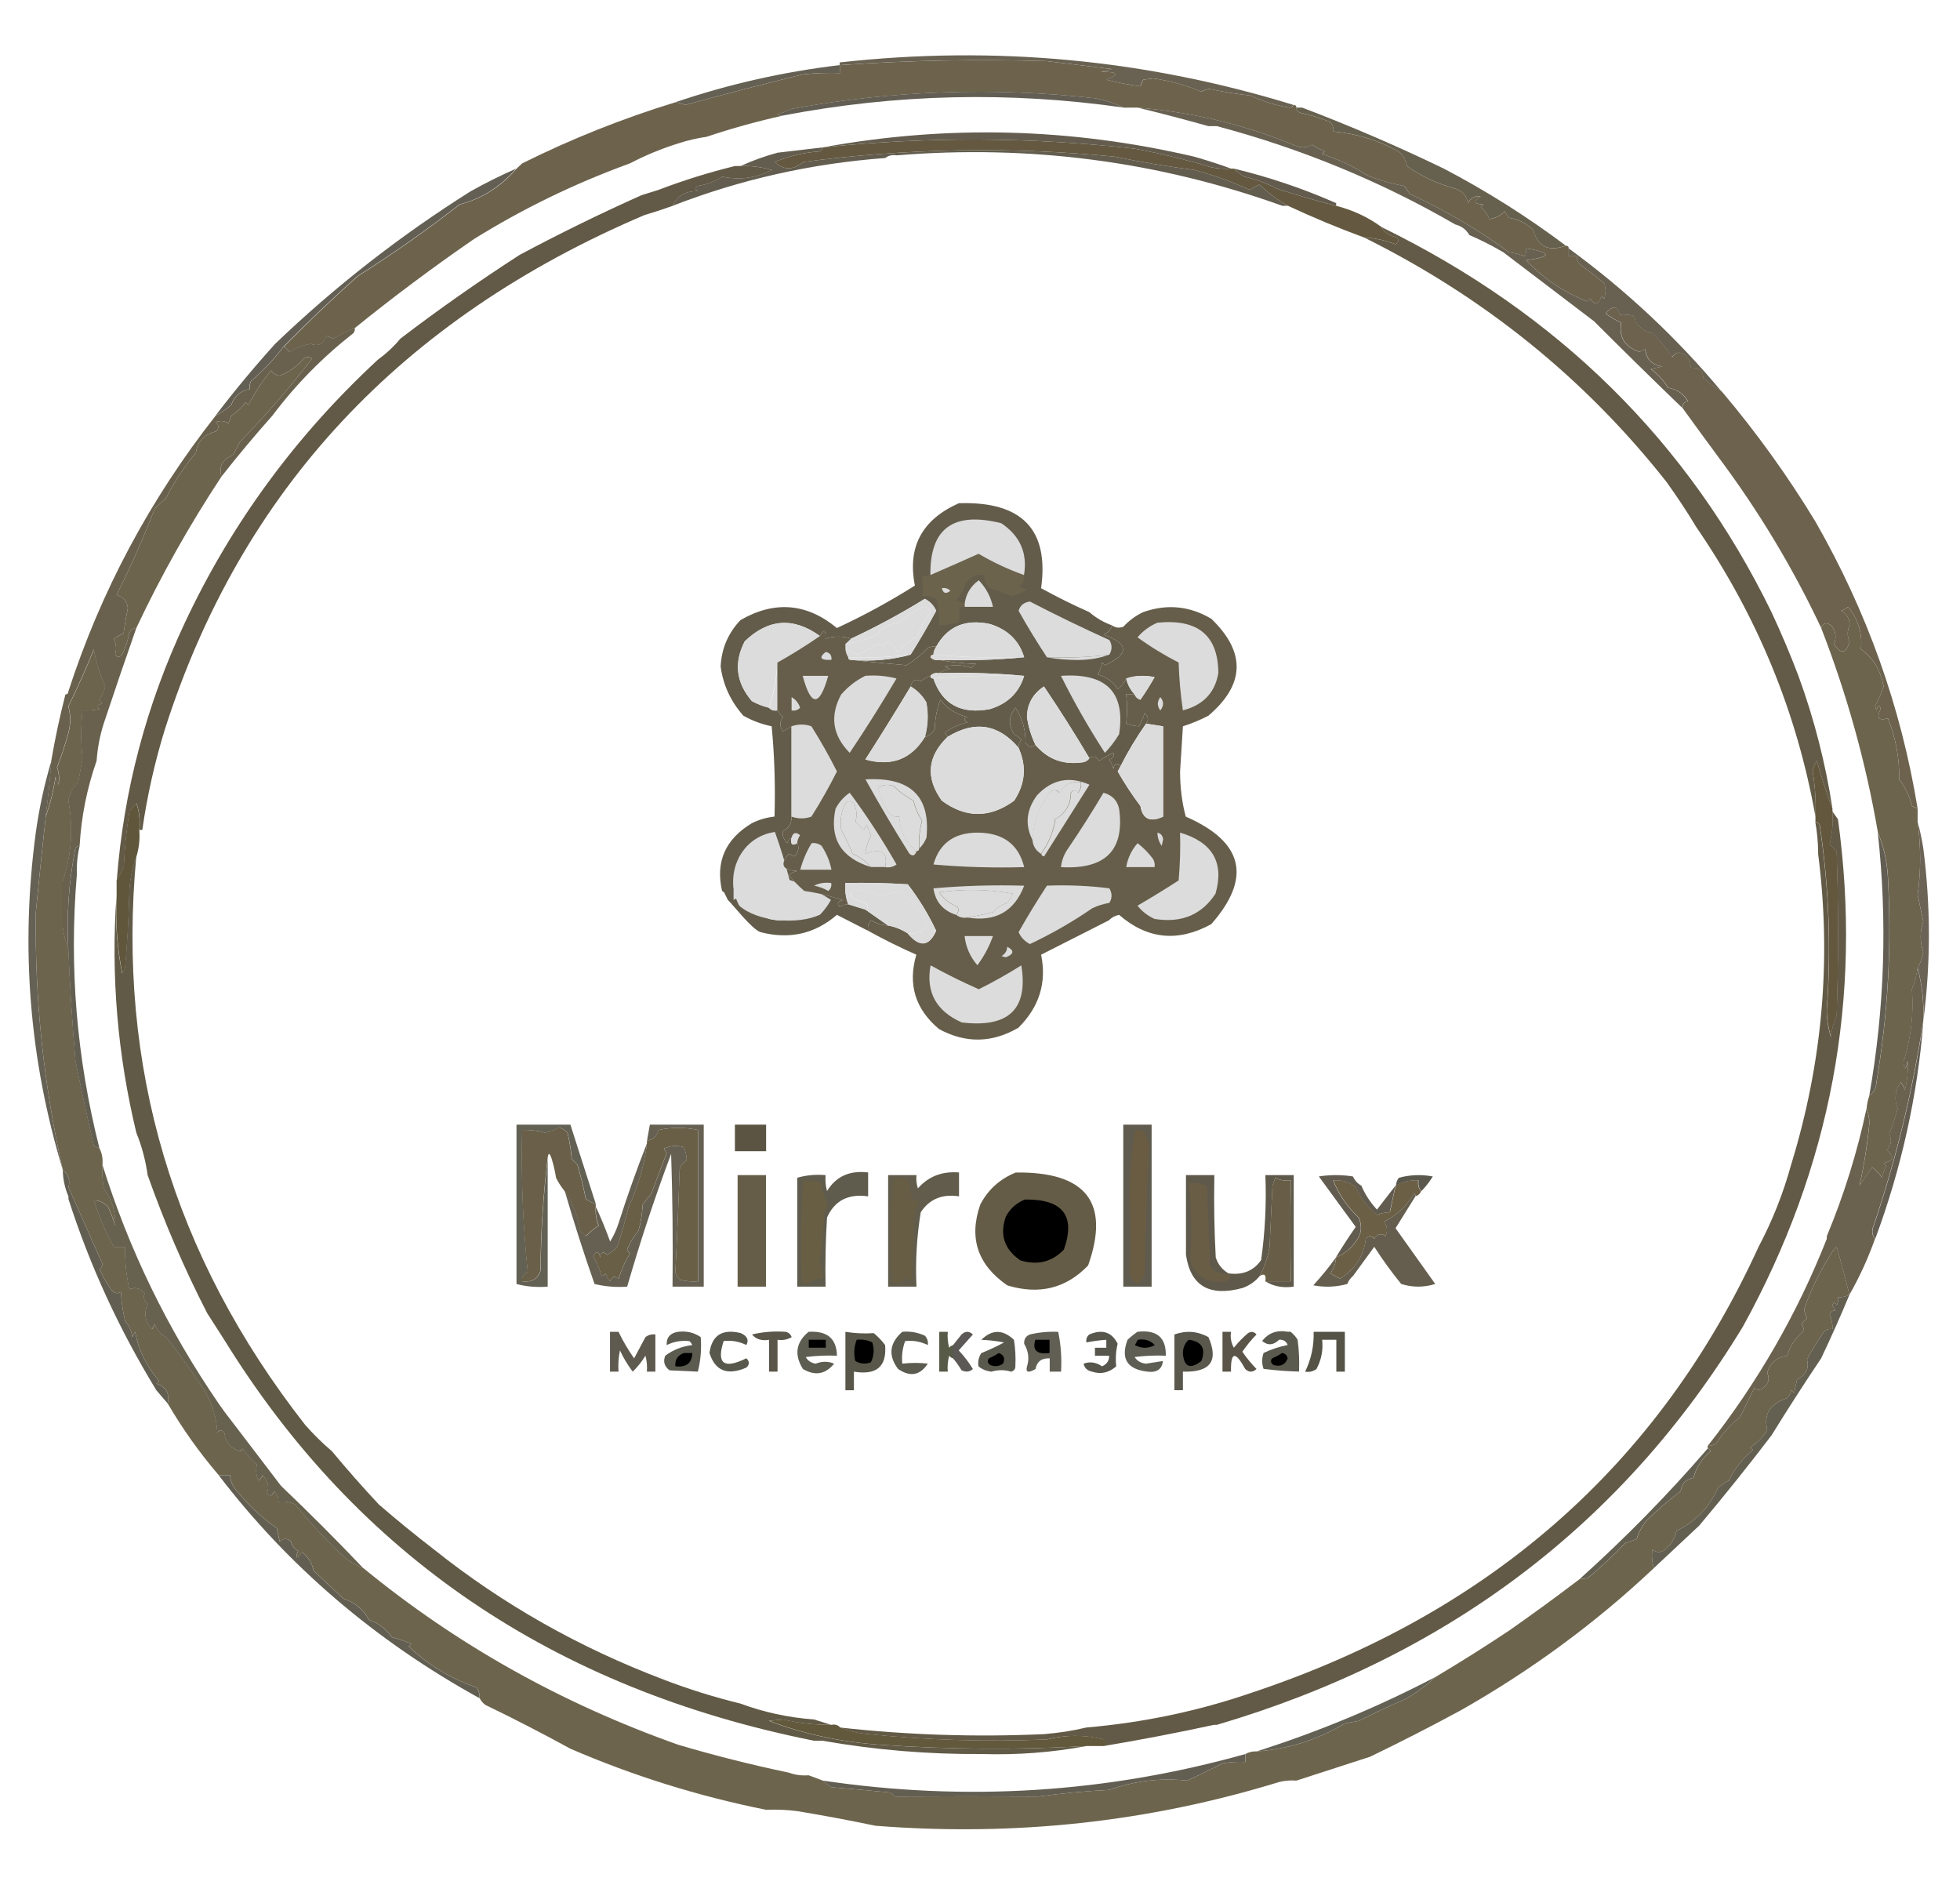 <?xml version="1.0" encoding="UTF-8"?> <svg xmlns="http://www.w3.org/2000/svg" width="171" height="166" viewBox="0 0 171 166" fill="none"><path fill-rule="evenodd" clip-rule="evenodd" d="M73.265 5.678C73.265 5.909 73.265 6.141 73.265 6.373C72.19 6.334 71.118 6.373 70.049 6.489C66.626 7.324 63.203 8.212 59.78 9.153C59.498 9.039 59.21 8.962 58.914 8.921C63.54 7.348 68.323 6.267 73.265 5.678Z" fill="#656054"></path><path fill-rule="evenodd" clip-rule="evenodd" d="M112.847 9.152C112.789 9.291 112.665 9.368 112.476 9.384C111.293 9.195 110.18 8.847 109.136 8.342C107.929 8.208 106.733 8.015 105.548 7.763C105.274 7.782 105.027 7.859 104.806 7.994C103.487 7.436 102.085 7.05 100.599 6.836C100.31 6.874 100.022 6.913 99.733 6.952C99.627 7.165 99.544 7.358 99.486 7.531C98.48 7.396 97.49 7.203 96.516 6.952C97.722 6.487 97.557 6.255 96.022 6.257C96.352 6.179 96.682 6.102 97.011 6.025C95.114 5.793 93.218 5.562 91.32 5.33C85.269 5.146 79.248 5.262 73.258 5.678C73.258 5.6 73.258 5.523 73.258 5.446C86.757 3.941 99.953 5.177 112.847 9.152Z" fill="#696252"></path><path fill-rule="evenodd" clip-rule="evenodd" d="M113.102 9.383C113.267 9.383 113.432 9.383 113.597 9.383C117.802 10.979 121.926 12.755 125.968 14.711C129.713 16.671 133.259 18.911 136.608 21.429C135.093 21.975 134.145 21.512 133.763 20.039C133.174 19.487 132.473 19.14 131.659 18.997C131.504 18.823 131.381 18.63 131.288 18.418C130.933 18.797 130.48 19.028 129.927 19.113C129.769 18.697 129.521 18.349 129.185 18.07C129.267 17.993 129.35 17.916 129.432 17.838C128.581 17.787 128.498 17.555 129.185 17.143C128.673 17.056 128.302 17.249 128.072 17.723C127.973 17.09 127.602 16.665 126.958 16.448C125.38 16.018 123.978 15.362 122.752 14.479C122.671 13.979 122.424 13.554 122.009 13.205C120.238 12.228 118.341 11.648 116.319 11.468C116.361 11.162 116.278 10.891 116.071 10.657C115.238 10.298 114.372 10.027 113.473 9.846C113.218 9.768 113.094 9.614 113.102 9.383Z" fill="#66604E"></path><path fill-rule="evenodd" clip-rule="evenodd" d="M112.86 9.155C113.025 9.155 113.107 9.232 113.107 9.387C113.1 9.618 113.223 9.772 113.478 9.85C114.377 10.032 115.243 10.302 116.076 10.661C116.283 10.895 116.366 11.166 116.324 11.472C118.346 11.653 120.243 12.232 122.015 13.209C122.429 13.558 122.676 13.983 122.757 14.483C123.983 15.366 125.385 16.023 126.963 16.453C127.607 16.669 127.978 17.094 128.077 17.727C128.307 17.253 128.678 17.06 129.19 17.148C128.503 17.56 128.586 17.791 129.438 17.843C129.355 17.92 129.273 17.997 129.19 18.074C129.526 18.353 129.774 18.701 129.933 19.117C130.485 19.032 130.939 18.801 131.293 18.422C131.386 18.634 131.51 18.827 131.665 19.001C132.478 19.144 133.179 19.491 133.768 20.043C134.15 21.516 135.098 21.979 136.613 21.433C136.778 21.433 136.861 21.511 136.861 21.665C136.861 21.897 136.861 22.128 136.861 22.36C137.108 22.36 137.356 22.36 137.603 22.36C137.549 22.632 137.631 22.864 137.85 23.055C138.55 23.585 139.251 24.125 139.954 24.677C140.119 25.14 140.119 25.603 139.954 26.067C139.871 25.989 139.789 25.912 139.706 25.835C139.491 26.591 139.161 26.668 138.716 26.067C138.634 26.144 138.551 26.221 138.469 26.298C136.398 25.466 134.625 24.269 133.149 22.707C135.414 22.394 135.414 22.046 133.149 21.665C133.186 21.909 133.145 22.14 133.025 22.36C132.596 22.186 132.143 22.071 131.665 22.012C128.98 20.045 126.093 18.346 123.004 16.916C122.839 16.684 122.675 16.453 122.51 16.221C121.401 16.035 120.329 15.726 119.293 15.294C118.071 14.501 116.752 13.883 115.334 13.441C115.416 13.364 115.499 13.287 115.581 13.209C115.19 13.046 114.819 12.853 114.468 12.63C114.041 12.88 113.587 12.918 113.107 12.746C108.725 10.909 104.106 9.789 99.251 9.387C98.838 9.387 98.426 9.387 98.014 9.387C97.257 9.009 96.432 8.739 95.539 8.576C86.66 7.582 77.835 7.89 69.064 9.503C68.671 9.703 68.259 9.857 67.827 9.966C67.974 10.074 68.139 10.112 68.322 10.082C66.057 10.583 63.83 11.201 61.641 11.935C60.8 12.055 59.975 12.248 59.167 12.514C57.687 12.977 56.285 13.556 54.96 14.252C50.174 15.99 45.638 18.19 41.352 20.854C37.77 23.321 34.306 25.908 30.959 28.615C30.315 28.868 29.697 29.177 29.104 29.541C28.887 29.487 28.681 29.41 28.485 29.31C28.239 30.023 27.786 30.254 27.124 30.005C26.444 30.115 25.825 30.346 25.268 30.7C25.1 30.528 24.934 30.373 24.773 30.236C26.832 28.145 28.976 26.098 31.207 24.098C34.286 22.15 37.255 20.065 40.114 17.843C42.051 17.334 43.7 16.291 45.063 14.715C45.228 14.561 45.393 14.406 45.558 14.252C49.854 12.114 54.308 10.338 58.919 8.924C59.215 8.965 59.504 9.042 59.785 9.155C63.209 8.215 66.631 7.327 70.054 6.491C71.123 6.376 72.195 6.337 73.27 6.375C73.27 6.144 73.27 5.912 73.27 5.68C79.26 5.264 85.281 5.149 91.333 5.333C93.23 5.565 95.127 5.796 97.024 6.028C96.694 6.105 96.364 6.182 96.034 6.26C97.569 6.258 97.734 6.49 96.529 6.954C97.503 7.206 98.493 7.399 99.498 7.534C99.557 7.361 99.639 7.168 99.746 6.954C100.034 6.916 100.323 6.877 100.612 6.839C102.097 7.053 103.499 7.439 104.818 7.997C105.039 7.862 105.286 7.785 105.56 7.765C106.745 8.018 107.941 8.211 109.148 8.344C110.192 8.85 111.306 9.198 112.488 9.387C112.678 9.371 112.801 9.294 112.86 9.155Z" fill="#6D634D"></path><path fill-rule="evenodd" clip-rule="evenodd" d="M107.664 14.709C110.737 15.453 113.707 16.457 116.572 17.721C116.572 17.798 116.572 17.875 116.572 17.952C114.822 17.512 113.09 17.011 111.376 16.446C110.49 15.977 109.541 15.63 108.53 15.404C108.193 15.202 107.904 14.971 107.664 14.709Z" fill="#625B4E"></path><path fill-rule="evenodd" clip-rule="evenodd" d="M71.794 12.857C71.766 13.001 71.684 13.116 71.546 13.205C70.166 13.296 68.847 13.605 67.587 14.132C68.381 14.861 69.206 14.861 70.062 14.132C79.113 12.933 88.186 12.779 97.279 13.668C99.576 14.145 101.886 14.531 104.207 14.826C105.859 15.265 107.467 15.844 109.032 16.564C109.301 16.38 109.59 16.226 109.898 16.101C110.651 16.834 111.475 17.452 112.373 17.954C112.208 17.954 112.043 17.954 111.878 17.954C101.063 14.07 89.846 12.602 78.227 13.552C77.831 13.49 77.501 13.568 77.237 13.784C70.806 14.259 64.62 15.649 58.68 17.954C59.089 17.066 59.831 16.641 60.907 16.68C60.577 16.525 60.577 16.371 60.907 16.216C61.693 16.088 62.394 15.818 63.01 15.406C64.513 15.728 65.956 15.534 67.34 14.826C66.453 14.57 65.545 14.454 64.618 14.479C65.657 14.007 66.729 13.621 67.835 13.321C69.154 13.166 70.474 13.012 71.794 12.857Z" fill="#635D4F"></path><path fill-rule="evenodd" clip-rule="evenodd" d="M107.423 14.711C107.505 14.711 107.588 14.711 107.67 14.711C107.91 14.973 108.199 15.204 108.536 15.406C109.547 15.632 110.496 15.979 111.382 16.448C113.096 17.013 114.828 17.515 116.578 17.954C118.045 18.332 119.365 18.95 120.537 19.808C120.727 20.234 121.18 20.543 121.898 20.734C122.05 20.954 122.009 21.147 121.774 21.313C120.869 20.958 119.962 20.765 119.052 20.734C116.768 19.894 114.541 18.967 112.371 17.954C111.474 17.452 110.649 16.835 109.897 16.101C109.588 16.226 109.299 16.381 109.031 16.564C107.465 15.845 105.857 15.265 104.206 14.827C101.884 14.531 99.575 14.145 97.278 13.668C88.184 12.779 79.112 12.933 70.06 14.132C69.204 14.861 68.38 14.861 67.586 14.132C68.845 13.605 70.165 13.296 71.545 13.205C71.682 13.117 71.765 13.001 71.792 12.858C80.873 11.909 89.945 11.947 99.01 12.973C101.275 13.391 103.502 13.932 105.691 14.595C106.262 14.71 106.839 14.749 107.423 14.711Z" fill="#645940"></path><path fill-rule="evenodd" clip-rule="evenodd" d="M107.412 14.711C106.828 14.749 106.251 14.71 105.68 14.595C103.491 13.932 101.264 13.391 98.999 12.974C89.934 11.948 80.862 11.909 71.781 12.858C82.606 10.875 93.41 11.145 104.195 13.669C105.306 13.985 106.378 14.332 107.412 14.711Z" fill="#645D4F"></path><path fill-rule="evenodd" clip-rule="evenodd" d="M98.007 9.382C88.061 7.96 78.164 8.192 68.315 10.077C68.132 10.107 67.967 10.069 67.82 9.961C68.252 9.852 68.665 9.698 69.058 9.498C77.829 7.885 86.654 7.577 95.533 8.571C96.426 8.734 97.251 9.004 98.007 9.382Z" fill="#625E53"></path><path fill-rule="evenodd" clip-rule="evenodd" d="M45.033 14.709C43.67 16.285 42.02 17.328 40.084 17.836C37.225 20.059 34.255 22.144 31.176 24.091C28.946 26.092 26.802 28.138 24.743 30.23C23.911 31.32 22.963 32.324 21.898 33.242C21.778 33.462 21.737 33.693 21.774 33.937C20.979 34.091 20.443 34.554 20.166 35.327C19.738 35.692 19.284 36.001 18.805 36.254C20.448 34.098 22.18 32.013 24.001 29.999C29.211 25.003 34.902 20.563 41.074 16.678C42.367 15.957 43.687 15.3 45.033 14.709Z" fill="#645F54"></path><path fill-rule="evenodd" clip-rule="evenodd" d="M99.242 9.383C104.097 9.785 108.716 10.905 113.098 12.742C113.579 12.914 114.032 12.875 114.459 12.626C114.81 12.848 115.182 13.042 115.573 13.205C115.49 13.282 115.408 13.36 115.325 13.437C116.743 13.879 118.062 14.497 119.284 15.29C120.32 15.722 121.393 16.031 122.501 16.217C122.666 16.448 122.831 16.68 122.996 16.912C126.084 18.342 128.971 20.041 131.656 22.008C132.134 22.067 132.588 22.182 133.017 22.356C133.136 22.136 133.177 21.905 133.141 21.661C135.406 22.042 135.406 22.39 133.141 22.703C134.617 24.265 136.39 25.462 138.46 26.294C138.543 26.217 138.625 26.14 138.708 26.062C139.152 26.664 139.482 26.587 139.698 25.831C139.78 25.908 139.863 25.985 139.945 26.062C140.11 25.599 140.11 25.136 139.945 24.672C139.242 24.121 138.541 23.581 137.842 23.051C137.623 22.86 137.54 22.628 137.594 22.356C137.347 22.356 137.099 22.356 136.852 22.356C136.852 22.124 136.852 21.893 136.852 21.661C141.855 25.313 146.309 29.483 150.213 34.171C149.682 33.812 149.146 33.426 148.605 33.012C148.577 32.33 148.206 32.021 147.492 32.086C147.518 31.529 147.271 31.104 146.749 30.812C146.379 30.694 146.09 30.81 145.883 31.159C145.393 30.392 144.816 29.697 144.151 29.074C143.285 28.881 142.749 28.379 142.543 27.568C142.139 27.454 141.726 27.415 141.306 27.452C141.124 26.658 140.711 26.62 140.069 27.337C140.487 27.662 140.941 27.933 141.43 28.147C141.215 29.425 141.751 30.275 143.038 30.696C143.203 30.619 143.368 30.541 143.533 30.464C143.621 31.339 144.116 31.841 145.017 31.97C144.688 32.047 144.357 32.124 144.028 32.202C144.637 32.647 145.132 33.187 145.512 33.823C146.299 33.962 146.876 34.347 147.244 34.981C146.933 35.078 146.768 35.271 146.749 35.561C144.163 33.069 141.606 30.559 139.079 28.032C136.434 26.017 133.794 24.009 131.161 22.008C130.198 21.442 129.208 20.94 128.192 20.503C127.925 20.029 127.512 19.72 126.955 19.576C120.485 15.829 113.557 12.972 106.17 11.004C105.923 11.004 105.675 11.004 105.428 11.004C103.375 10.428 101.313 9.887 99.242 9.383Z" fill="#686152"></path><path fill-rule="evenodd" clip-rule="evenodd" d="M30.947 28.605C30.979 28.777 30.938 28.931 30.823 29.069C28.132 31.178 25.781 33.571 23.771 36.25C22.227 37.984 20.742 39.761 19.317 41.578C19.088 40.662 19.418 40.044 20.307 39.725C20.513 39.339 20.72 38.953 20.926 38.567C23.178 36.237 25.281 33.805 27.235 31.27C26.988 31.115 26.74 31.115 26.493 31.27C25.928 31.954 25.227 32.456 24.39 32.775C24.062 32.716 23.814 32.562 23.648 32.312C22.96 33.137 22.301 34.141 21.668 35.324C21.586 35.246 21.503 35.169 21.421 35.092C21.091 35.555 20.678 35.941 20.183 36.25C20.101 36.482 20.018 36.714 19.936 36.945C19.593 36.701 19.221 36.663 18.823 36.83C19.122 37.087 19.122 37.358 18.823 37.64C17.809 37.895 17.231 38.513 17.09 39.494C16.059 40.725 15.193 42.038 14.492 43.432C14.163 43.741 13.833 44.05 13.503 44.358C12.506 46.945 11.393 49.455 10.162 51.888C10.759 52.086 11.089 52.472 11.152 53.046C11.005 53.776 10.882 54.51 10.781 55.247C10.483 55.379 10.194 55.533 9.915 55.71C10.144 56.171 10.186 56.635 10.039 57.1C10.222 57.364 10.428 57.364 10.657 57.1C10.94 56.506 11.146 55.889 11.276 55.247C11.379 54.956 11.585 54.801 11.894 54.783C10.922 57.552 9.974 60.332 9.049 63.123C8.712 64.185 8.505 65.266 8.43 66.366C7.592 68.747 7.097 71.218 6.946 73.78C6.793 73.805 6.669 73.882 6.575 74.011C6.001 76.914 5.795 79.848 5.956 82.814C5.728 82.203 5.563 81.546 5.461 80.845C5.461 79.532 5.461 78.22 5.461 76.907C6.236 74.596 6.401 72.24 5.956 69.841C6.072 69.228 6.36 68.687 6.822 68.22C6.946 67.525 7.069 66.83 7.193 66.135C7.038 64.763 7.038 63.373 7.193 61.965C7.695 62.002 8.19 61.964 8.678 61.849C8.397 61.614 8.48 61.459 8.925 61.386C8.812 61.29 8.73 61.174 8.678 61.038C8.912 60.677 9.077 60.291 9.173 59.88C8.699 58.838 8.369 57.757 8.183 56.637C7.502 58.318 6.759 59.978 5.956 61.617C6.168 62.378 6.168 63.151 5.956 63.934C5.679 64.967 5.349 65.971 4.966 66.945C5.152 67.445 5.194 67.946 5.09 68.451C5.008 68.22 4.925 67.988 4.843 67.756C4.657 68.968 4.368 70.126 3.977 71.231C4.188 69.614 4.353 67.992 4.471 66.366C4.803 64.427 5.215 62.496 5.709 60.575C5.874 60.575 5.956 60.498 5.956 60.343C8.792 51.586 13.081 43.555 18.823 36.25C19.302 35.998 19.755 35.689 20.183 35.324C20.461 34.551 20.997 34.087 21.792 33.934C21.755 33.69 21.796 33.458 21.916 33.239C22.981 32.32 23.929 31.316 24.761 30.227C24.922 30.364 25.087 30.518 25.256 30.69C25.813 30.337 26.431 30.105 27.112 29.995C27.773 30.245 28.227 30.013 28.473 29.3C28.669 29.4 28.875 29.478 29.091 29.532C29.684 29.167 30.303 28.858 30.947 28.605Z" fill="#69614E"></path><path fill-rule="evenodd" clip-rule="evenodd" d="M120.531 19.809C135.97 27.352 147.311 38.549 154.554 53.4C155.41 55.234 156.194 57.087 156.904 58.959C158.284 62.735 159.273 66.596 159.873 70.543C159.357 69.185 158.904 67.795 158.512 66.373C158.319 66.657 158.196 66.966 158.141 67.299C158.366 68.602 158.449 69.915 158.389 71.238C156.775 62.148 153.311 53.731 147.997 45.986C147.194 44.652 146.328 43.339 145.399 42.048C138.309 33.052 129.525 25.947 119.047 20.735C119.957 20.766 120.864 20.959 121.769 21.314C122.004 21.148 122.045 20.955 121.892 20.735C121.175 20.544 120.722 20.235 120.531 19.809Z" fill="#635B47"></path><path fill-rule="evenodd" clip-rule="evenodd" d="M19.317 41.581C16.51 45.833 14.036 50.235 11.893 54.786C11.584 54.804 11.378 54.958 11.275 55.249C11.145 55.891 10.939 56.509 10.656 57.102C10.428 57.367 10.221 57.367 10.038 57.102C10.185 56.637 10.143 56.174 9.914 55.712C10.193 55.536 10.482 55.381 10.78 55.249C10.881 54.512 11.005 53.778 11.151 53.048C11.088 52.474 10.758 52.088 10.162 51.89C11.392 49.457 12.505 46.947 13.502 44.361C13.832 44.052 14.162 43.743 14.492 43.434C15.192 42.041 16.058 40.728 17.09 39.496C17.23 38.515 17.808 37.898 18.822 37.643C19.121 37.36 19.121 37.09 18.822 36.832C19.221 36.665 19.592 36.704 19.935 36.948C20.017 36.716 20.1 36.484 20.183 36.253C20.677 35.944 21.09 35.558 21.42 35.095C21.502 35.172 21.585 35.249 21.667 35.326C22.3 34.143 22.959 33.14 23.647 32.315C23.813 32.564 24.061 32.719 24.389 32.778C25.226 32.459 25.927 31.957 26.492 31.272C26.739 31.118 26.987 31.118 27.234 31.272C25.28 33.807 23.177 36.24 20.925 38.569C20.719 38.956 20.512 39.342 20.306 39.728C19.417 40.046 19.087 40.664 19.317 41.581Z" fill="#6D644D"></path><path fill-rule="evenodd" clip-rule="evenodd" d="M64.128 14.482C64.293 14.482 64.458 14.482 64.623 14.482C65.55 14.457 66.457 14.573 67.345 14.829C65.961 15.537 64.517 15.73 63.014 15.409C62.399 15.821 61.698 16.091 60.911 16.219C60.581 16.374 60.581 16.528 60.911 16.683C59.836 16.644 59.093 17.068 58.684 17.957C57.875 18.248 57.05 18.518 56.21 18.768C35.001 27.8 21.062 42.742 14.394 63.594C13.506 66.459 12.846 69.393 12.414 72.397C12.332 72.397 12.249 72.397 12.167 72.397C12.246 71.61 12.164 70.838 11.919 70.081C11.713 70.312 11.507 70.544 11.301 70.776C11.038 72.388 10.873 74.009 10.806 75.641C10.619 76.061 10.413 76.447 10.188 76.799C10.786 68.975 12.765 61.485 16.126 54.328C20.189 45.664 25.798 38.019 32.951 31.393C33.712 30.835 34.372 30.218 34.931 29.54C38.281 26.985 41.745 24.553 45.323 22.242C48.807 20.38 52.353 18.643 55.963 17.03C56.458 16.876 56.952 16.721 57.447 16.567C59.618 15.735 61.845 15.04 64.128 14.482Z" fill="#625946"></path><path fill-rule="evenodd" clip-rule="evenodd" d="M150.231 34.166C153.259 37.75 155.981 41.534 158.396 45.518C162.892 53.358 165.861 61.698 167.304 70.537C167.143 70.467 166.978 70.39 166.809 70.306C166.601 69.458 166.229 68.686 165.695 67.989C165.729 66.147 165.399 64.371 164.706 62.661C163.895 62.891 163.689 62.621 164.087 61.85C163.977 61.442 163.853 61.481 163.716 61.966C163.674 61.85 163.633 61.734 163.592 61.618C163.874 61.051 164.122 60.472 164.334 59.881C164.067 58.439 163.407 57.357 162.355 56.638C162.506 55.289 162.135 54.054 161.241 52.931C161.056 53.076 160.85 53.192 160.623 53.279C161.141 53.569 161.388 53.994 161.365 54.553C161.149 55.041 161.149 55.504 161.365 55.943C161.067 57.041 160.613 57.118 160.004 56.174C160.249 55.614 160.166 55.073 159.757 54.553C159.366 54.252 159.078 54.329 158.891 54.784C156.434 49.564 153.464 44.622 149.983 39.958C148.889 38.477 147.817 37.009 146.767 35.556C146.786 35.267 146.951 35.074 147.262 34.977C146.894 34.343 146.316 33.957 145.529 33.819C145.149 33.183 144.654 32.642 144.045 32.197C144.375 32.12 144.705 32.043 145.035 31.966C144.133 31.837 143.638 31.335 143.55 30.46C143.385 30.537 143.22 30.614 143.055 30.692C141.768 30.271 141.232 29.421 141.447 28.143C140.958 27.928 140.504 27.658 140.086 27.332C140.729 26.616 141.141 26.654 141.323 27.448C141.743 27.411 142.156 27.45 142.56 27.564C142.766 28.375 143.303 28.877 144.169 29.07C144.833 29.693 145.41 30.388 145.901 31.155C146.108 30.806 146.396 30.69 146.767 30.807C147.288 31.1 147.535 31.525 147.509 32.081C148.224 32.017 148.595 32.325 148.622 33.008C149.163 33.422 149.699 33.808 150.231 34.166Z" fill="#6C624E"></path><path fill-rule="evenodd" clip-rule="evenodd" d="M83.655 43.898C89.152 43.717 91.544 46.188 90.831 51.311C92.207 52.071 93.609 52.766 95.037 53.396C95.612 53.897 96.272 54.284 97.017 54.554C96.909 54.919 96.661 55.189 96.274 55.365C98.498 56.15 98.54 57.038 96.398 58.029C96.316 57.952 96.233 57.875 96.151 57.798C96.083 58.169 95.959 58.516 95.779 58.84C96.541 59.052 97.118 59.477 97.511 60.114C97.848 59.854 98.095 59.545 98.254 59.188C98.371 59.717 98.619 60.18 98.996 60.578C98.749 60.578 98.501 60.578 98.254 60.578C98.355 61.448 98.355 62.297 98.254 63.126C98.644 63.258 99.015 63.336 99.367 63.358C99.581 62.99 99.746 62.604 99.862 62.199C100.192 62.519 100.233 62.827 99.986 63.126C99.151 64.31 98.409 65.546 97.759 66.832C97.431 66.496 97.225 66.573 97.14 67.064C97.064 66.771 96.94 66.501 96.769 66.253C97.129 66.155 97.253 65.962 97.14 65.674C96.708 65.867 96.296 66.098 95.903 66.369C95.644 65.977 95.356 65.899 95.037 66.138C93.779 64.013 92.459 61.928 91.078 59.883C90.106 60.526 89.611 61.414 89.594 62.547C89.717 63.396 89.965 64.207 90.336 64.979C89.995 65.259 89.706 65.181 89.47 64.748C89.481 63.661 89.192 62.657 88.604 61.736C87.993 62.446 87.952 63.218 88.48 64.053C88.709 64.179 88.915 64.334 89.099 64.516C88.944 64.728 88.861 64.96 88.851 65.211C87.082 63.148 85.02 62.839 82.665 64.284C82.638 64.141 82.556 64.025 82.418 63.937C82.993 63.491 83.653 63.182 84.397 63.01C84.068 62.856 84.068 62.701 84.397 62.547C83.404 62.308 82.62 61.806 82.047 61.041C81.737 61.846 81.572 62.696 81.552 63.589C81.364 63.951 81.076 64.183 80.686 64.284C80.959 63.3 81 62.297 80.81 61.273C80.48 60.694 80.027 60.231 79.449 59.883C79.568 59.334 79.857 59.179 80.315 59.419C80.59 59.233 80.879 59.078 81.181 58.956C81.181 59.111 81.263 59.188 81.428 59.188C82.211 61.447 83.861 62.335 86.377 61.852C87.917 61.375 88.907 60.41 89.346 58.956C86.917 58.726 84.442 58.649 81.923 58.724C82.198 58.541 82.527 58.425 82.913 58.377C82.748 58.3 82.583 58.222 82.418 58.145C83.225 57.964 84.008 58.002 84.769 58.261C84.892 58.145 85.016 58.029 85.14 57.913C84.022 57.873 82.949 57.757 81.923 57.566C84.442 57.642 86.917 57.565 89.346 57.334C88.915 55.888 87.925 54.922 86.377 54.439C84.239 53.973 82.672 54.63 81.676 56.408C81.415 56.373 81.168 56.412 80.933 56.524C80.391 57.108 79.773 57.61 79.078 58.029C77.434 57.887 75.825 57.733 74.253 57.566C76.087 57.712 77.819 57.557 79.449 57.103C80.229 55.864 80.971 54.59 81.676 53.28C81.48 52.826 81.15 52.479 80.686 52.238C78.616 53.516 76.471 54.674 74.253 55.713C73.521 55.472 72.779 55.472 72.026 55.713C72.059 54.919 71.894 54.842 71.531 55.481C69.215 53.814 67.03 53.969 64.974 55.944C64.008 57.808 64.214 59.546 65.593 61.157C66.064 61.417 66.559 61.61 67.077 61.736C67.253 61.945 67.5 62.023 67.82 61.968C67.932 62.19 68.096 62.383 68.314 62.547C68.003 62.967 68.003 63.392 68.314 63.821C68.566 63.66 68.814 63.506 69.057 63.358C69.057 65.983 69.057 68.609 69.057 71.234C69.083 71.791 68.836 72.215 68.314 72.508C68.223 72.85 68.347 73.197 68.686 73.551C68.754 73.338 68.878 73.184 69.057 73.087C68.965 73.665 69.13 73.819 69.552 73.551C69.751 73.936 69.669 74.322 69.304 74.709C69.139 74.632 68.974 74.555 68.809 74.477C68.011 75.415 68.258 75.917 69.552 75.983C69.273 76.041 69.026 76.157 68.809 76.331C69.223 76.834 69.677 77.297 70.17 77.721C71.317 77.88 72.43 78.15 73.51 78.531C73.072 78.655 72.99 78.849 73.263 79.111C73.49 78.965 73.737 78.888 74.005 78.879C74.5 79.034 74.995 79.188 75.49 79.342C76.15 79.806 76.809 80.269 77.469 80.732C76.931 80.712 76.436 80.558 75.985 80.269C75.755 80.544 75.672 80.853 75.737 81.196C74.829 80.73 73.921 80.267 73.016 79.806C71.091 81.471 68.865 81.973 66.335 81.311C65.569 81.016 64.053 79.054 63.5 78.5C63.483 78.162 63.926 78.116 64.108 77.837C65.009 77.987 66.328 79.609 67.077 80.153C68.801 80.549 70.286 80.163 71.531 78.995C71.347 78.754 71.1 78.638 70.789 78.647C70.789 78.493 70.706 78.416 70.541 78.416C69.596 77.913 68.647 77.373 67.696 76.794C67.572 75.406 67.531 74.016 67.572 72.624C66.068 72.963 65.037 73.812 64.479 75.172C64.429 76.081 64.305 76.969 64.108 77.837C63.709 78.003 63.338 77.965 62.995 77.721C62.415 75.175 63.281 73.206 65.593 71.813C66.217 71.503 66.876 71.31 67.572 71.234C67.654 68.604 67.572 65.979 67.325 63.358C66.434 63.171 65.609 62.862 64.85 62.431C63.746 61.175 63.086 59.746 62.871 58.145C62.946 56.58 63.524 55.228 64.603 54.091C67.578 52.38 70.382 52.611 73.016 54.786C75.38 53.689 77.648 52.454 79.82 51.08C79.153 47.724 80.432 45.33 83.655 43.898Z" fill="#635C4B"></path><path fill-rule="evenodd" clip-rule="evenodd" d="M84.156 52.936C84.156 52.859 84.156 52.781 84.156 52.704C84.258 51.839 84.67 51.144 85.393 50.619C86.03 51.291 86.442 52.063 86.631 52.936C85.806 52.936 84.981 52.936 84.156 52.936Z" fill="#DCDCDC"></path><path fill-rule="evenodd" clip-rule="evenodd" d="M89.345 50.154C89.413 50.606 89.248 50.953 88.85 51.197C89.098 51.274 89.345 51.351 89.593 51.428C89.189 51.709 88.735 51.902 88.232 52.007C87.594 51.728 86.975 51.496 86.376 51.312C86.017 51 85.852 50.614 85.881 50.154C85.182 50.076 84.646 50.307 84.273 50.849C84.092 51.405 83.803 51.907 83.407 52.355C83.661 52.474 83.908 52.59 84.149 52.702C84.149 52.779 84.149 52.857 84.149 52.934C83.966 52.904 83.801 52.942 83.654 53.05C83.742 53.426 83.742 53.851 83.654 54.324C83.084 54.438 82.506 54.515 81.922 54.556C81.984 53.766 81.902 52.994 81.675 52.239C81.292 52.019 80.88 51.941 80.438 52.007C80.534 51.394 80.534 50.815 80.438 50.27C80.751 50.295 80.999 50.257 81.18 50.154C82.573 49.552 83.975 48.934 85.386 48.301C86.644 49.044 87.963 49.662 89.345 50.154Z" fill="#6C634D"></path><path fill-rule="evenodd" clip-rule="evenodd" d="M82.172 51.308C82.463 51.257 82.71 51.334 82.914 51.54C82.53 51.84 82.283 51.763 82.172 51.308Z" fill="#DCDCDC"></path><path fill-rule="evenodd" clip-rule="evenodd" d="M89.338 50.161C87.957 49.669 86.637 49.051 85.379 48.308C83.968 48.941 82.566 49.559 81.173 50.161C81.118 46.096 83.18 44.59 87.359 45.644C88.999 46.75 89.659 48.256 89.338 50.161Z" fill="#DCDCDC"></path><path fill-rule="evenodd" clip-rule="evenodd" d="M73.758 56.41C73.758 56.333 73.758 56.256 73.758 56.179C74.714 56.039 75.621 55.769 76.48 55.368C76.962 54.75 77.621 54.403 78.459 54.325C79.043 53.722 79.744 53.259 80.562 52.935C80.879 52.962 81.085 53.116 81.181 53.399C80.68 54.037 80.309 54.732 80.067 55.484C79.417 55.861 78.84 56.324 78.335 56.874C78.093 56.531 77.804 56.222 77.469 55.947C77.298 56.069 77.174 56.223 77.098 56.41C76.959 56.289 76.794 56.212 76.603 56.179C76.026 56.488 75.448 56.797 74.871 57.105C74.391 57 74.02 56.768 73.758 56.41Z" fill="#DCDCDC"></path><path fill-rule="evenodd" clip-rule="evenodd" d="M96.785 57.108C94.992 57.331 93.177 57.408 91.341 57.34C90.47 56.02 89.645 54.668 88.867 53.285C89.005 52.809 89.335 52.538 89.857 52.475C92.129 53.654 94.438 54.774 96.785 55.834C97.041 56.245 97.041 56.67 96.785 57.108Z" fill="#DCDCDC"></path><path fill-rule="evenodd" clip-rule="evenodd" d="M79.451 57.103C77.658 57.327 75.843 57.404 74.007 57.335C73.826 57.055 73.743 56.746 73.76 56.408C74.022 56.766 74.393 56.997 74.873 57.103C75.451 56.794 76.028 56.485 76.605 56.176C76.796 56.21 76.961 56.287 77.1 56.408C77.177 56.221 77.3 56.066 77.471 55.945C77.806 56.219 78.095 56.528 78.337 56.871C78.842 56.322 79.419 55.858 80.069 55.481C80.311 54.729 80.682 54.034 81.183 53.397C81.087 53.114 80.881 52.959 80.564 52.933C79.746 53.257 79.045 53.72 78.461 54.323C77.624 54.4 76.964 54.748 76.482 55.366C75.623 55.767 74.716 56.037 73.76 56.176C73.925 56.022 74.09 55.868 74.255 55.713C76.473 54.675 78.618 53.516 80.688 52.238C81.152 52.479 81.482 52.827 81.678 53.281C80.973 54.591 80.231 55.865 79.451 57.103Z" fill="#DCDCDC"></path><path fill-rule="evenodd" clip-rule="evenodd" d="M89.355 57.337C86.672 57.413 84.032 57.336 81.438 57.106C81.452 56.849 81.534 56.617 81.685 56.411C82.681 54.633 84.248 53.976 86.386 54.442C87.934 54.925 88.924 55.891 89.355 57.337Z" fill="#DCDCDC"></path><path fill-rule="evenodd" clip-rule="evenodd" d="M85.144 54.79C87.031 54.639 88.103 55.411 88.36 57.107C86.422 56.614 84.443 56.614 82.422 57.107C82.387 56.699 82.469 56.312 82.669 55.948C83.388 55.34 84.213 54.953 85.144 54.79Z" fill="#DCDCDC"></path><path fill-rule="evenodd" clip-rule="evenodd" d="M67.852 57.801C67.852 59.191 67.852 60.581 67.852 61.971C67.532 62.026 67.285 61.949 67.109 61.739C67.517 60.482 67.764 59.169 67.852 57.801Z" fill="#DCDCDC"></path><path fill-rule="evenodd" clip-rule="evenodd" d="M71.537 55.482C70.342 56.312 69.105 57.084 67.826 57.799C67.738 59.167 67.49 60.48 67.083 61.737C66.565 61.611 66.07 61.418 65.599 61.158C64.22 59.547 64.014 57.809 64.98 55.945C67.036 53.969 69.221 53.815 71.537 55.482Z" fill="#DCDCDC"></path><path fill-rule="evenodd" clip-rule="evenodd" d="M67.609 72.579C68.101 73.947 68.527 75.342 68.886 76.763C70.185 77.202 71.389 77.781 72.498 78.5C72.242 78.967 71.927 79.395 71.554 79.784C69.641 80.698 66.044 80.416 64.494 79C63.118 76.503 64.5 73 67.609 72.579Z" fill="#DCDCDC"></path><path fill-rule="evenodd" clip-rule="evenodd" d="M167.303 70.542C167.303 70.928 167.303 71.314 167.303 71.7C167.596 73.872 167.596 75.996 167.303 78.071C167.468 78.843 167.633 79.615 167.798 80.388C167.493 81.263 167.493 82.151 167.798 83.052C167.705 83.565 167.54 84.028 167.303 84.442C167.238 84.996 167.073 85.613 166.808 86.295C166.978 88.442 166.73 90.566 166.066 92.666C166.153 93.385 166.277 93.346 166.437 92.55C166.492 93.403 166.41 94.252 166.19 95.098C166.128 94.838 166.005 94.606 165.819 94.403C165.332 95.144 165.249 95.916 165.571 96.72C165.36 97.464 165.112 98.197 164.829 98.921C165.085 99.494 165.003 99.957 164.582 100.31C165.324 100.851 165.241 101.237 164.334 101.469C164.417 101.546 164.499 101.623 164.582 101.7C164.402 102.025 164.278 102.372 164.21 102.743C163.968 102.4 163.679 102.091 163.344 101.816C162.98 102.339 162.609 102.88 162.231 103.438C162.633 101.656 162.921 99.842 163.097 97.994C163.096 97.523 163.013 97.098 162.85 96.72C162.881 96.322 162.964 95.936 163.097 95.561C163.485 95.288 163.691 94.902 163.716 94.403C164.731 88.419 165.061 82.395 164.705 76.333C164.616 75.027 164.328 73.791 163.839 72.627C162.798 66.555 161.148 60.609 158.891 54.789C159.077 54.333 159.366 54.256 159.757 54.557C160.166 55.078 160.249 55.618 160.004 56.179C160.613 57.123 161.067 57.046 161.365 55.947C161.149 55.509 161.149 55.045 161.365 54.557C161.388 53.998 161.141 53.574 160.623 53.283C160.849 53.196 161.056 53.081 161.241 52.935C162.134 54.058 162.506 55.294 162.355 56.642C163.407 57.362 164.067 58.443 164.334 59.885C164.122 60.476 163.874 61.056 163.592 61.623C163.633 61.739 163.674 61.855 163.716 61.97C163.853 61.485 163.977 61.446 164.087 61.855C163.689 62.625 163.895 62.895 164.705 62.665C165.398 64.376 165.728 66.152 165.695 67.994C166.229 68.69 166.6 69.462 166.808 70.31C166.977 70.394 167.143 70.471 167.303 70.542Z" fill="#6D644D"></path><path fill-rule="evenodd" clip-rule="evenodd" d="M69.062 71.234C69.062 68.608 69.062 65.982 69.062 63.357C69.655 63.157 70.233 63.157 70.794 63.357C71.604 64.641 72.346 65.954 73.021 67.295C72.346 68.636 71.604 69.949 70.794 71.234C70.233 71.433 69.655 71.433 69.062 71.234Z" fill="#DCDCDC"></path><path fill-rule="evenodd" clip-rule="evenodd" d="M69.297 63.824C69.739 63.758 70.152 63.835 70.534 64.055C70.882 64.823 70.964 65.596 70.781 66.372C71.093 66.252 71.34 66.407 71.524 66.835C71.186 66.836 70.814 66.99 70.41 67.299C70.51 68.068 70.717 68.84 71.029 69.615C70.405 71.449 69.91 71.449 69.544 69.615C69.578 69.067 69.661 68.527 69.792 67.993C69.561 66.61 69.397 65.22 69.297 63.824Z" fill="#DCDCDC"></path><path fill-rule="evenodd" clip-rule="evenodd" d="M69.535 73.548C69.114 73.817 68.949 73.662 69.04 73.085C69.151 72.63 69.398 72.553 69.782 72.853C69.627 73.066 69.545 73.297 69.535 73.548Z" fill="#DCDCDC"></path><path fill-rule="evenodd" clip-rule="evenodd" d="M105.43 62.433C104.723 62.802 103.981 63.111 103.203 63.359C103.121 64.672 103.038 65.985 102.956 67.297C102.957 68.697 103.122 70.01 103.451 71.236C108.493 73.441 109.235 76.568 105.678 80.618C102.775 82.21 100.095 81.94 97.636 79.807C97.275 79.879 96.986 80.033 96.77 80.271C94.804 81.269 92.824 82.273 90.832 83.282C91.332 85.718 90.672 87.842 88.852 89.653C86.556 90.992 84.247 91.031 81.924 89.769C79.847 88.027 79.187 85.865 79.945 83.282C78.521 82.654 77.118 81.959 75.738 81.197C75.673 80.855 75.756 80.546 75.986 80.271C76.437 80.559 76.931 80.714 77.47 80.734C78.094 80.852 78.671 81.084 79.202 81.429C80.231 82.662 81.056 82.584 81.677 81.197C81 79.756 80.175 78.405 79.202 77.143C77.389 77.027 75.575 76.989 73.759 77.027C73.704 77.671 73.786 78.289 74.006 78.881C73.738 78.89 73.491 78.967 73.264 79.112C72.991 78.85 73.073 78.657 73.511 78.533C72.431 78.152 71.317 77.882 70.171 77.722C69.677 77.299 69.224 76.835 68.81 76.332C69.027 76.158 69.274 76.043 69.552 75.985C68.259 75.919 68.012 75.417 68.81 74.479C68.975 74.556 69.14 74.634 69.305 74.711C69.669 74.324 69.752 73.938 69.552 73.552C69.562 73.302 69.645 73.07 69.8 72.857C69.416 72.557 69.168 72.634 69.058 73.089C68.879 73.186 68.755 73.34 68.686 73.552C68.348 73.199 68.224 72.851 68.315 72.51C68.837 72.217 69.084 71.793 69.058 71.236C69.65 71.436 70.228 71.436 70.79 71.236C71.599 69.951 72.341 68.638 73.016 67.297C72.341 65.957 71.599 64.644 70.79 63.359C70.228 63.159 69.65 63.159 69.058 63.359C68.814 63.508 68.567 63.662 68.315 63.823C68.003 63.393 68.003 62.969 68.315 62.548C68.097 62.384 67.932 62.191 67.82 61.969C67.82 60.579 67.82 59.189 67.82 57.799C69.1 57.085 70.337 56.312 71.532 55.483C71.895 54.844 72.06 54.921 72.027 55.714C72.779 55.473 73.522 55.473 74.254 55.714C74.088 55.869 73.924 56.023 73.759 56.178C73.759 56.255 73.759 56.332 73.759 56.409C73.742 56.747 73.825 57.056 74.006 57.336C74.006 57.491 74.088 57.568 74.254 57.568C75.826 57.735 77.435 57.889 79.079 58.031C79.774 57.612 80.392 57.11 80.934 56.525C81.169 56.413 81.416 56.375 81.677 56.409C81.526 56.616 81.443 56.847 81.429 57.104C81.295 57.118 81.212 57.195 81.182 57.336C81.386 57.541 81.633 57.618 81.924 57.568C82.95 57.759 84.022 57.875 85.141 57.915C85.017 58.031 84.893 58.147 84.769 58.263C84.009 58.004 83.225 57.965 82.419 58.147C82.584 58.224 82.749 58.301 82.914 58.379C82.528 58.427 82.198 58.543 81.924 58.726C81.605 58.671 81.357 58.748 81.182 58.958C80.88 59.08 80.591 59.234 80.316 59.421C79.858 59.181 79.569 59.335 79.45 59.884C78.161 62.028 76.841 64.152 75.491 66.255C77.763 66.891 79.495 66.235 80.687 64.286C81.076 64.185 81.365 63.953 81.553 63.591C81.572 62.697 81.737 61.848 82.048 61.043C82.621 61.808 83.404 62.31 84.398 62.548C84.069 62.703 84.069 62.857 84.398 63.012C83.653 63.184 82.993 63.493 82.419 63.938C82.556 64.027 82.639 64.143 82.666 64.286C80.9 65.996 80.735 67.849 82.171 69.846C84.263 71.385 86.367 71.385 88.481 69.846C89.462 68.359 89.585 66.814 88.852 65.213C88.862 64.962 88.944 64.73 89.1 64.518C88.916 64.335 88.71 64.181 88.481 64.054C87.953 63.219 87.994 62.447 88.605 61.738C89.193 62.659 89.481 63.663 89.471 64.749C89.707 65.183 89.995 65.26 90.337 64.981C91.421 66.261 92.823 66.763 94.543 66.487C94.77 66.422 94.934 66.306 95.038 66.139C95.356 65.901 95.645 65.978 95.904 66.371C96.297 66.1 96.709 65.868 97.141 65.676C97.254 65.964 97.13 66.157 96.77 66.255C96.941 66.502 97.065 66.773 97.141 67.066C97.226 66.575 97.432 66.498 97.76 66.834C97.684 66.985 97.602 67.139 97.512 67.297C98.116 68.355 98.776 69.359 99.492 70.309C99.685 71.452 100.345 71.761 101.471 71.236C101.471 68.61 101.471 65.985 101.471 63.359C100.976 63.282 100.481 63.205 99.987 63.128C100.234 62.829 100.193 62.52 99.863 62.201C99.746 62.605 99.581 62.992 99.368 63.359C99.016 63.337 98.645 63.26 98.255 63.128C98.355 62.299 98.355 61.45 98.255 60.579C98.502 60.579 98.749 60.579 98.997 60.579C99.074 60.806 99.239 60.96 99.492 61.043C99.935 60.405 100.348 59.749 100.729 59.074C99.856 58.886 99.031 58.925 98.255 59.189C98.096 59.547 97.849 59.856 97.512 60.116C97.119 59.478 96.542 59.054 95.78 58.842C95.96 58.518 96.084 58.17 96.151 57.799C96.234 57.877 96.317 57.954 96.399 58.031C98.54 57.04 98.499 56.152 96.275 55.367C96.662 55.191 96.909 54.921 97.017 54.556C97.324 54.767 97.654 54.806 98.007 54.672C98.502 54.133 99.079 53.709 99.739 53.398C101.81 52.665 103.79 52.858 105.678 53.977C108.708 56.892 108.625 59.711 105.43 62.433Z" fill="#665E4A"></path><path fill-rule="evenodd" clip-rule="evenodd" d="M100.984 72.633C101.269 72.7 101.434 72.893 101.479 73.212C101.438 73.405 101.397 73.598 101.356 73.791C101.106 73.438 100.982 73.052 100.984 72.633Z" fill="#DCDCDC"></path><path fill-rule="evenodd" clip-rule="evenodd" d="M77.228 75.643C77.474 74.336 76.897 73.95 75.496 74.484C75.559 73.92 75.724 73.379 75.991 72.863C75.843 72.563 75.719 72.254 75.62 71.936C75.537 72.091 75.455 72.245 75.372 72.4C75.125 72.168 74.877 71.936 74.63 71.704C74.79 71.164 74.749 70.624 74.506 70.083C74.133 69.796 73.845 69.873 73.64 70.315C73.362 70.996 73.279 71.691 73.393 72.4C73.771 73.075 74.101 73.77 74.382 74.484C75.036 74.77 75.572 75.156 75.991 75.643C73.369 74.829 72.338 73.13 72.898 70.546C73.199 69.975 73.611 69.511 74.135 69.156C75.617 71.157 76.978 73.242 78.218 75.411C77.924 75.626 77.594 75.704 77.228 75.643Z" fill="#DCDCDC"></path><path fill-rule="evenodd" clip-rule="evenodd" d="M77.228 75.634C76.816 75.634 76.403 75.634 75.991 75.634C75.572 75.147 75.036 74.761 74.383 74.475C74.101 73.761 73.771 73.066 73.393 72.391C73.28 71.682 73.362 70.987 73.64 70.305C73.845 69.864 74.133 69.787 74.506 70.074C74.749 70.615 74.791 71.155 74.63 71.695C74.877 71.927 75.125 72.159 75.372 72.391C75.455 72.236 75.537 72.082 75.62 71.927C75.719 72.245 75.843 72.554 75.991 72.854C75.725 73.37 75.559 73.911 75.496 74.475C76.897 73.941 77.475 74.327 77.228 75.634Z" fill="#DCDCDC"></path><path fill-rule="evenodd" clip-rule="evenodd" d="M96.274 69.156C97.021 69.354 97.474 69.817 97.635 70.546C98.136 74.166 96.445 75.865 92.562 75.643C92.626 75.06 92.832 74.519 93.181 74.021C94.268 72.426 95.299 70.804 96.274 69.156Z" fill="#DCDCDC"></path><path fill-rule="evenodd" clip-rule="evenodd" d="M80.209 74.012C80.156 73.188 80.238 72.377 80.457 71.58C80.095 71.043 79.847 70.463 79.714 69.842C79.06 69.502 78.483 69.077 77.982 68.568C77.502 68.396 77.048 68.435 76.621 68.684C76.797 69.483 77.127 70.255 77.611 71.001C77.861 71.195 78.15 71.272 78.477 71.232C78.505 72.443 79 73.446 79.962 74.244C79.836 74.645 79.63 74.723 79.343 74.476C77.991 72.328 76.713 70.166 75.508 67.989C79.429 67.76 81.202 69.459 80.828 73.086C80.677 73.448 80.471 73.757 80.209 74.012Z" fill="#DCDCDC"></path><path fill-rule="evenodd" clip-rule="evenodd" d="M80.189 74.016C80.189 74.171 80.107 74.248 79.942 74.248C78.98 73.45 78.485 72.447 78.457 71.236C78.13 71.276 77.841 71.199 77.591 71.005C77.108 70.259 76.778 69.487 76.602 68.688C77.029 68.439 77.482 68.4 77.962 68.572C78.463 69.081 79.04 69.506 79.695 69.846C79.828 70.467 80.075 71.047 80.437 71.584C80.219 72.381 80.136 73.192 80.189 74.016Z" fill="#DCDCDC"></path><path fill-rule="evenodd" clip-rule="evenodd" d="M90.82 74.479C90.387 74.21 90.14 73.824 90.078 73.32C90.126 71.795 90.621 70.405 91.563 69.15C91.847 68.865 92.136 68.865 92.429 69.15C92.809 68.451 93.428 68.142 94.284 68.224C94.349 68.566 94.267 68.875 94.037 69.15C93.808 68.886 93.602 68.886 93.418 69.15C93.41 70.172 92.956 70.945 92.058 71.467C91.883 72.578 91.471 73.582 90.82 74.479Z" fill="#DCDCDC"></path><path fill-rule="evenodd" clip-rule="evenodd" d="M90.844 74.477C91.494 73.58 91.906 72.576 92.081 71.465C92.979 70.942 93.433 70.17 93.442 69.148C93.625 68.884 93.832 68.884 94.06 69.148C94.29 68.873 94.373 68.564 94.308 68.222C93.451 68.14 92.833 68.449 92.452 69.148C92.159 68.863 91.871 68.863 91.586 69.148C90.644 70.403 90.15 71.793 90.102 73.318C89.403 71.977 89.526 70.664 90.473 69.38C91.773 67.989 93.299 67.68 95.05 68.454C93.728 70.54 92.409 72.625 91.091 74.708C90.941 74.68 90.859 74.603 90.844 74.477Z" fill="#DCDCDC"></path><path fill-rule="evenodd" clip-rule="evenodd" d="M99.998 63.131C100.493 63.208 100.988 63.285 101.482 63.362C101.482 65.988 101.482 68.614 101.482 71.239C100.356 71.764 99.696 71.455 99.503 70.312C98.787 69.362 98.127 68.358 97.523 67.301C97.613 67.143 97.696 66.988 97.771 66.838C98.421 65.551 99.163 64.315 99.998 63.131Z" fill="#DCDCDC"></path><path fill-rule="evenodd" clip-rule="evenodd" d="M88.85 65.216C89.583 66.818 89.459 68.362 88.479 69.849C86.364 71.388 84.261 71.388 82.169 69.849C80.733 67.853 80.898 65.999 82.664 64.29C85.019 62.844 87.081 63.153 88.85 65.216Z" fill="#DCDCDC"></path><path fill-rule="evenodd" clip-rule="evenodd" d="M99.495 70.311C99.234 69.179 98.822 68.098 98.258 67.068C98.77 66.022 99.348 65.019 99.99 64.056C100.284 63.841 100.614 63.764 100.98 63.825C101.021 65.988 100.98 68.151 100.856 70.311C100.416 70.551 99.963 70.551 99.495 70.311Z" fill="#DCDCDC"></path><path fill-rule="evenodd" clip-rule="evenodd" d="M79.467 59.885C80.045 60.233 80.498 60.697 80.828 61.275C81.018 62.299 80.977 63.303 80.704 64.286C79.512 66.235 77.78 66.892 75.508 66.255C76.858 64.152 78.178 62.028 79.467 59.885Z" fill="#DCDCDC"></path><path fill-rule="evenodd" clip-rule="evenodd" d="M101.232 60.816C101.551 61.172 101.551 61.558 101.232 61.975C100.943 61.589 100.943 61.202 101.232 60.816Z" fill="#DCDCDC"></path><path fill-rule="evenodd" clip-rule="evenodd" d="M95.045 66.14C94.942 66.307 94.777 66.423 94.55 66.487C92.83 66.763 91.428 66.261 90.344 64.981C89.973 64.209 89.725 63.398 89.602 62.549C89.619 61.416 90.114 60.528 91.086 59.885C92.467 61.93 93.787 64.015 95.045 66.14Z" fill="#DCDCDC"></path><path fill-rule="evenodd" clip-rule="evenodd" d="M90.574 61.971C91.462 62.39 92.287 62.93 93.048 63.592C93.119 64.447 93.532 65.103 94.285 65.561C93.642 66.14 93.312 66.024 93.296 65.214C92.743 65.186 92.207 65.263 91.688 65.446C90.796 64.913 90.26 64.141 90.079 63.129C90.064 62.662 90.228 62.276 90.574 61.971Z" fill="#DCDCDC"></path><path fill-rule="evenodd" clip-rule="evenodd" d="M69.062 60.816C69.425 61.026 69.672 61.335 69.805 61.743C69.601 61.948 69.353 62.026 69.062 61.975C69.062 61.589 69.062 61.203 69.062 60.816Z" fill="#DCDCDC"></path><path fill-rule="evenodd" clip-rule="evenodd" d="M89.355 58.962C88.916 60.416 87.926 61.381 86.386 61.858C83.87 62.341 82.22 61.453 81.438 59.194C84.032 58.963 86.672 58.886 89.355 58.962Z" fill="#DCDCDC"></path><path fill-rule="evenodd" clip-rule="evenodd" d="M92.562 58.957C96.511 58.678 98.202 60.377 97.635 64.054C97.283 64.635 96.871 65.176 96.398 65.676C94.987 63.497 93.709 61.258 92.562 58.957Z" fill="#DCDCDC"></path><path fill-rule="evenodd" clip-rule="evenodd" d="M75.493 58.955C76.415 58.88 77.323 58.958 78.215 59.187C76.917 61.387 75.556 63.549 74.132 65.674C72.627 64.151 72.379 62.453 73.39 60.577C74 59.886 74.701 59.346 75.493 58.955Z" fill="#DCDCDC"></path><path fill-rule="evenodd" clip-rule="evenodd" d="M75.732 59.19C76.34 59.127 76.753 59.358 76.969 59.885C76.587 60.105 76.175 60.182 75.732 60.117C75.727 60.478 75.645 60.825 75.485 61.159C76.135 61.836 75.97 62.261 74.99 62.433C75.049 63.196 74.843 63.891 74.371 64.518C74.293 64.101 74.128 64.024 73.876 64.286C73.801 63.729 73.595 63.227 73.258 62.781C73.659 61.907 74.031 61.019 74.371 60.117C74.907 59.888 75.361 59.579 75.732 59.19Z" fill="#DCDCDC"></path><path fill-rule="evenodd" clip-rule="evenodd" d="M70.031 58.957C70.773 58.957 71.516 58.957 72.258 58.957C71.497 61.67 70.755 61.67 70.031 58.957Z" fill="#DCDCDC"></path><path fill-rule="evenodd" clip-rule="evenodd" d="M99 60.577C98.623 60.18 98.375 59.716 98.258 59.187C99.035 58.923 99.859 58.884 100.732 59.071C100.351 59.747 99.939 60.403 99.495 61.041C99.242 60.958 99.077 60.804 99 60.577Z" fill="#DCDCDC"></path><path fill-rule="evenodd" clip-rule="evenodd" d="M81.914 58.727C84.433 58.652 86.908 58.729 89.337 58.959C86.653 58.883 84.014 58.96 81.419 59.191C81.254 59.191 81.172 59.114 81.172 58.959C81.347 58.75 81.595 58.672 81.914 58.727Z" fill="#DCDCDC"></path><path fill-rule="evenodd" clip-rule="evenodd" d="M96.764 57.109C95.955 57.416 95.048 57.57 94.042 57.573C93.09 57.572 92.182 57.495 91.32 57.341C93.156 57.41 94.971 57.333 96.764 57.109Z" fill="#DCDCDC"></path><path fill-rule="evenodd" clip-rule="evenodd" d="M81.419 57.109C84.014 57.34 86.653 57.417 89.337 57.341C86.908 57.571 84.433 57.648 81.914 57.573C81.623 57.623 81.376 57.546 81.172 57.341C81.203 57.2 81.285 57.123 81.419 57.109Z" fill="#DCDCDC"></path><path fill-rule="evenodd" clip-rule="evenodd" d="M79.467 57.109C77.837 57.564 76.105 57.718 74.271 57.573C74.106 57.573 74.023 57.496 74.023 57.341C75.859 57.41 77.674 57.333 79.467 57.109Z" fill="#DCDCDC"></path><path fill-rule="evenodd" clip-rule="evenodd" d="M72.037 56.871C72.42 56.946 72.585 57.177 72.532 57.566C71.574 57.605 71.409 57.373 72.037 56.871Z" fill="#DCDCDC"></path><path fill-rule="evenodd" clip-rule="evenodd" d="M100.974 54.322C104.507 53.964 106.28 55.431 106.294 58.724C106 60.428 104.969 61.509 103.201 61.967C102.996 60.584 102.872 59.194 102.83 57.797C101.563 57.148 100.367 56.414 99.242 55.597C99.715 55.038 100.292 54.613 100.974 54.322Z" fill="#DCDCDC"></path><path fill-rule="evenodd" clip-rule="evenodd" d="M89.355 75.644C86.672 75.72 84.032 75.643 81.438 75.413C81.963 73.568 83.242 72.642 85.273 72.633C87.502 72.641 88.863 73.644 89.355 75.644Z" fill="#DCDCDC"></path><path fill-rule="evenodd" clip-rule="evenodd" d="M83.889 73.09C84.995 73.004 86.067 73.12 87.106 73.437C87.533 73.989 87.616 74.568 87.353 75.174C85.636 75.398 83.904 75.475 82.157 75.406C82.087 74.992 82.169 74.606 82.405 74.248C82.954 73.9 83.449 73.514 83.889 73.09Z" fill="#DCDCDC"></path><path fill-rule="evenodd" clip-rule="evenodd" d="M159.873 70.537C159.873 70.614 159.873 70.692 159.873 70.769C159.946 71.757 159.864 72.723 159.625 73.665C159.831 73.858 160.038 74.051 160.244 74.244C160.409 79.031 160.409 83.819 160.244 88.607C159.974 89.196 159.809 89.814 159.749 90.46C159.517 89.704 159.393 88.932 159.378 88.143C159.779 82.717 159.573 77.311 158.759 71.927C158.664 71.798 158.541 71.721 158.388 71.695C158.388 71.541 158.388 71.387 158.388 71.232C158.448 69.91 158.365 68.597 158.141 67.294C158.195 66.961 158.319 66.652 158.512 66.367C158.903 67.79 159.357 69.18 159.873 70.537Z" fill="#63583E"></path><path fill-rule="evenodd" clip-rule="evenodd" d="M163.828 72.633C164.317 73.797 164.605 75.033 164.694 76.339C165.05 82.401 164.72 88.425 163.705 94.409C163.68 94.908 163.474 95.294 163.086 95.567C164.425 87.959 164.673 80.314 163.828 72.633Z" fill="#625E53"></path><path fill-rule="evenodd" clip-rule="evenodd" d="M99.248 73.555C99.751 73.94 100.204 74.403 100.608 74.945C100.728 75.164 100.769 75.396 100.732 75.64C99.907 75.64 99.082 75.64 98.258 75.64C98.387 74.857 98.717 74.162 99.248 73.555Z" fill="#DCDCDC"></path><path fill-rule="evenodd" clip-rule="evenodd" d="M70.81 73.553C71.137 73.514 71.426 73.591 71.676 73.785C72.107 74.435 72.396 75.13 72.542 75.87C71.635 75.87 70.728 75.87 69.82 75.87C70.037 75.051 70.366 74.279 70.81 73.553Z" fill="#DCDCDC"></path><path fill-rule="evenodd" clip-rule="evenodd" d="M5.971 82.818C6.107 86.065 6.313 89.308 6.59 92.548C7.09 95.009 7.626 97.48 8.198 99.961C8.367 100.046 8.532 100.123 8.693 100.193C8.901 100.628 8.984 101.092 8.941 101.583C8.9 102.282 8.941 102.977 9.064 103.668C9.78 104.651 10.11 105.732 10.054 106.911C9.886 106.356 9.679 105.816 9.435 105.29C9.085 104.91 8.673 104.717 8.198 104.71C8.688 106.212 9.265 107.563 9.93 108.765C10.26 108.765 10.59 108.765 10.92 108.765C10.896 110.013 11.02 111.248 11.291 112.471C11.798 112.257 12.252 112.373 12.652 112.819C12.475 113.13 12.558 113.439 12.899 113.745C12.527 114.546 12.65 115.28 13.271 115.946C13.353 115.792 13.436 115.637 13.518 115.483C13.669 116.004 13.999 116.39 14.508 116.641C15.685 118.153 16.799 119.698 17.848 121.274C18.537 122.469 18.908 123.704 18.962 124.981C19.145 124.717 19.351 124.717 19.58 124.981C19.682 125.794 20.136 126.335 20.941 126.603C21.023 126.525 21.106 126.448 21.189 126.371C21.533 126.894 21.945 127.357 22.426 127.761C22.302 128.23 22.344 128.694 22.549 129.151C22.721 129.029 22.844 128.875 22.921 128.688C23.388 129.183 23.512 129.724 23.292 130.309C23.572 130.565 23.778 130.488 23.91 130.077C24.204 130.324 24.328 130.633 24.281 131.004C24.802 130.935 25.297 131.012 25.766 131.236C27.196 133.012 28.681 134.595 30.22 135.985C30.691 136.314 31.186 136.584 31.704 136.796C39.827 143.459 48.982 148.594 59.169 152.201C62.35 153.144 65.566 153.955 68.819 154.634C69.368 154.835 69.945 154.912 70.551 154.865C70.964 155.02 71.376 155.174 71.789 155.329C72.018 155.517 72.266 155.71 72.531 155.908C74.264 156.048 75.996 156.203 77.727 156.371C77.851 156.487 77.974 156.603 78.098 156.719C82.248 156.693 86.413 156.693 90.594 156.719C92.645 156.437 94.707 156.244 96.779 156.139C98.997 155.349 101.265 155.078 103.584 155.329C104.62 154.844 105.651 154.342 106.677 153.823C107.331 153.708 107.991 153.669 108.656 153.707C108.656 153.475 108.656 153.244 108.656 153.012C108.955 152.842 109.285 152.765 109.646 152.78C112.417 152.575 114.974 151.765 117.316 150.348C117.729 150.271 118.141 150.193 118.553 150.116C119.93 149.426 121.333 148.769 122.76 148.147C123.668 147.603 124.493 146.985 125.234 146.294C127.397 145.008 129.541 143.657 131.667 142.24C133.774 140.767 135.836 139.261 137.853 137.722C138.114 137.757 138.361 137.718 138.596 137.606C139.737 136.651 140.809 135.648 141.812 134.595C142.152 134.502 142.481 134.386 142.802 134.247C142.981 133.652 143.27 133.112 143.668 132.626C144.604 131.72 145.594 130.871 146.637 130.077C146.702 129.437 147.073 129.051 147.751 128.919C147.993 128.002 148.487 127.23 149.235 126.603C149.204 126.462 149.122 126.385 148.988 126.371C148.988 126.294 148.988 126.216 148.988 126.139C149.256 126.13 149.503 126.053 149.73 125.908C150.299 125.027 151 124.255 151.833 123.591C152.244 122.75 152.656 121.9 153.07 121.043C153.248 121.263 153.454 121.301 153.689 121.158C154.276 120.783 154.441 120.32 154.184 119.769C154.404 118.906 154.982 118.404 155.916 118.263C156.166 117.433 156.62 116.738 157.277 116.178C157.398 115.935 157.357 115.703 157.153 115.483C157.318 115.328 157.483 115.174 157.648 115.019C157.524 114.738 157.441 114.467 157.4 114.209C158.043 112.35 158.909 110.613 159.999 108.996C160.081 108.919 160.164 108.842 160.246 108.765C160.642 110.146 161.013 111.536 161.359 112.934C161.061 113.105 160.731 113.182 160.37 113.166C160.407 113.41 160.365 113.642 160.246 113.861C160.084 113.584 159.96 113.584 159.875 113.861C159.957 114.016 160.04 114.17 160.122 114.324C159.889 114.322 159.724 114.438 159.627 114.672C159.809 115.081 159.891 115.506 159.875 115.946C159.584 115.895 159.337 115.973 159.133 116.178C158.58 116.963 158.085 117.774 157.648 118.61C157.863 119.355 157.574 119.934 156.782 120.348C156.699 120.734 156.617 121.12 156.534 121.506C156.452 121.429 156.369 121.351 156.287 121.274C156.225 121.535 156.102 121.766 155.916 121.969C154.425 122.449 153.848 123.375 154.184 124.749C153.816 125.364 153.321 125.866 152.699 126.255C152.782 126.332 152.864 126.41 152.947 126.487C152.037 127.222 151.336 128.11 150.843 129.151C150.469 129.326 150.139 129.558 149.854 129.846C149.132 131.486 147.937 132.722 146.266 133.552C146.12 134.196 145.79 134.736 145.276 135.174C144.904 135.463 144.532 135.463 144.163 135.174C144.086 135.694 144.127 136.234 144.287 136.796C139.24 141.555 133.631 145.687 127.461 149.19C124.838 150.61 122.199 151.961 119.543 153.244C117.399 153.939 115.254 154.634 113.11 155.329C112.608 155.291 112.114 155.33 111.625 155.444C100.23 158.95 88.477 160.224 76.366 159.267C74.111 158.795 71.843 158.371 69.562 157.993C68.658 157.877 67.751 157.839 66.84 157.877C60.925 156.689 55.234 154.913 49.767 152.549C47.34 151.219 44.866 149.945 42.344 148.726C42.126 148.562 41.961 148.369 41.849 148.147C41.869 147.816 41.786 147.507 41.602 147.22C39.336 146.431 37.357 145.234 35.663 143.63C35.746 143.553 35.828 143.475 35.911 143.398C35.347 143.17 34.77 142.976 34.179 142.819C33.699 142.098 33.039 141.596 32.199 141.313C31.72 140.411 30.977 139.793 29.972 139.46C29.091 138.635 28.225 137.824 27.374 137.027C27.232 136.374 26.902 135.833 26.385 135.406C25.847 136.049 25.723 136.01 26.013 135.29C25.68 135.111 25.474 134.841 25.395 134.479C25.065 134.17 24.735 134.17 24.405 134.479C24.323 134.093 24.24 133.707 24.158 133.321C22.838 132.394 21.683 131.313 20.694 130.077C20.308 129.68 20.102 129.216 20.075 128.688C19.745 128.688 19.415 128.688 19.085 128.688C17.409 126.73 15.924 124.645 14.632 122.433C14.823 121.566 14.493 120.987 13.642 120.695C13.724 120.618 13.807 120.541 13.889 120.464C12.787 119.206 12.086 117.777 11.786 116.178C11.704 116.332 11.621 116.487 11.539 116.641C11.481 116.113 11.275 115.65 10.92 115.251C10.716 114.412 10.592 113.563 10.549 112.703C10.241 112.896 9.953 112.819 9.683 112.471C9.295 111.917 8.965 111.337 8.693 110.734C8.822 110.604 8.905 110.449 8.941 110.27C7.951 108.035 6.962 105.796 5.971 103.552C6.145 102.98 5.98 102.478 5.476 102.046C3.808 94.634 3.025 87.144 3.126 79.575C3.397 76.793 3.685 74.013 3.992 71.235C4.383 70.13 4.672 68.972 4.858 67.76C4.94 67.992 5.023 68.224 5.105 68.455C5.209 67.95 5.168 67.449 4.982 66.95C5.364 65.975 5.694 64.971 5.971 63.938C6.183 63.155 6.183 62.382 5.971 61.621C6.775 59.983 7.517 58.322 8.198 56.641C8.384 57.761 8.714 58.842 9.188 59.884C9.092 60.295 8.927 60.681 8.693 61.042C8.745 61.178 8.827 61.294 8.941 61.39C8.495 61.463 8.413 61.618 8.693 61.853C8.205 61.968 7.71 62.006 7.209 61.969C7.053 63.377 7.053 64.767 7.209 66.139C7.085 66.834 6.961 67.529 6.837 68.224C6.376 68.692 6.087 69.232 5.971 69.845C6.416 72.245 6.251 74.6 5.476 76.911C5.476 78.224 5.476 79.537 5.476 80.849C5.578 81.55 5.743 82.207 5.971 82.818Z" fill="#6D644D"></path><path fill-rule="evenodd" clip-rule="evenodd" d="M4.485 66.367C4.367 67.993 4.202 69.615 3.99 71.232C3.684 74.01 3.395 76.79 3.124 79.572C3.023 87.141 3.807 94.631 5.475 102.043C2.559 92.429 1.775 82.622 3.124 72.622C3.423 70.476 3.876 68.391 4.485 66.367Z" fill="#656154"></path><path fill-rule="evenodd" clip-rule="evenodd" d="M71.031 77.26C71.468 77.037 71.963 76.96 72.516 77.028C72.57 77.3 72.488 77.532 72.268 77.723C71.879 77.501 71.466 77.347 71.031 77.26Z" fill="#DCDCDC"></path><path fill-rule="evenodd" clip-rule="evenodd" d="M89.355 77.263C88.495 79.516 86.845 80.442 84.407 80.043C85.142 79.907 85.885 79.753 86.634 79.579C86.95 79.198 87.362 78.928 87.871 78.768C88.067 78.517 88.232 78.247 88.366 77.958C86.215 77.573 84.07 77.534 81.932 77.842C82.329 78.415 82.864 78.84 83.541 79.116C83.657 79.365 83.616 79.597 83.417 79.811C82.264 79.43 81.605 78.658 81.438 77.494C84.032 77.264 86.672 77.187 89.355 77.263Z" fill="#DCDCDC"></path><path fill-rule="evenodd" clip-rule="evenodd" d="M167.305 71.695C167.508 72.433 167.673 73.205 167.8 74.012C168.447 79.06 168.447 84.079 167.8 89.07C167.873 87.492 167.708 85.948 167.305 84.437C167.541 84.024 167.706 83.56 167.8 83.047C167.494 82.147 167.494 81.259 167.8 80.383C167.635 79.611 167.47 78.838 167.305 78.066C167.597 75.991 167.597 73.867 167.305 71.695Z" fill="#6B6356"></path><path fill-rule="evenodd" clip-rule="evenodd" d="M79.194 81.432C79.904 81.49 80.482 81.258 80.926 80.737C80.404 79.437 79.538 78.433 78.328 77.725C77.865 77.857 77.412 78.011 76.967 78.188C76.132 77.766 75.225 77.611 74.246 77.725C74.191 77.997 74.274 78.229 74.493 78.42C74.879 78.553 75.25 78.707 75.606 78.883C75.778 79.1 75.736 79.255 75.483 79.347C74.988 79.192 74.493 79.038 73.998 78.883C73.778 78.292 73.696 77.674 73.751 77.03C75.567 76.992 77.382 77.03 79.194 77.146C80.167 78.408 80.992 79.759 81.669 81.2C81.048 82.587 80.223 82.665 79.194 81.432Z" fill="#DCDCDC"></path><path fill-rule="evenodd" clip-rule="evenodd" d="M84.42 80.04C84.024 80.102 83.694 80.025 83.43 79.809C83.629 79.595 83.67 79.363 83.554 79.114C82.877 78.838 82.341 78.413 81.945 77.84C84.083 77.532 86.228 77.571 88.379 77.955C88.245 78.245 88.08 78.515 87.884 78.766C87.375 78.925 86.963 79.196 86.647 79.577C85.898 79.751 85.155 79.905 84.42 80.04Z" fill="#DCDCDC"></path><path fill-rule="evenodd" clip-rule="evenodd" d="M79.207 81.424C78.676 81.08 78.099 80.848 77.475 80.73C76.815 80.266 76.155 79.803 75.496 79.34C75.749 79.248 75.79 79.093 75.619 78.876C75.263 78.7 74.891 78.546 74.506 78.413C74.287 78.222 74.204 77.99 74.258 77.718C75.237 77.604 76.144 77.758 76.98 78.181C77.424 78.004 77.878 77.85 78.341 77.718C79.551 78.426 80.417 79.43 80.939 80.73C80.494 81.251 79.917 81.483 79.207 81.424Z" fill="#DCDCDC"></path><path fill-rule="evenodd" clip-rule="evenodd" d="M102.954 72.633C105.793 73.471 106.824 75.247 106.047 77.961C104.842 79.807 103.069 80.541 100.727 80.162C100.116 79.88 99.621 79.494 99.242 79.004C100.452 78.301 101.648 77.568 102.83 76.803C102.953 75.415 102.995 74.025 102.954 72.633Z" fill="#DCDCDC"></path><path fill-rule="evenodd" clip-rule="evenodd" d="M70.78 78.647C71.09 78.638 71.338 78.754 71.522 78.995C70.277 80.162 68.792 80.549 67.068 80.153C66.319 79.608 65.494 79.261 64.594 79.11C65.497 78.374 66.198 78.529 66.697 79.574C66.799 79.468 66.923 79.39 67.068 79.342C67.598 79.597 68.134 79.829 68.676 80.037C69.24 79.681 69.859 79.411 70.532 79.226C70.718 79.071 70.801 78.878 70.78 78.647Z" fill="#DCDCDC"></path><path fill-rule="evenodd" clip-rule="evenodd" d="M91.341 77.259C93.177 77.19 94.992 77.267 96.785 77.49C97.041 77.928 97.041 78.353 96.785 78.764C96.263 78.848 95.769 79.002 95.3 79.228C93.584 80.408 91.77 81.451 89.857 82.355C89.393 82.114 89.063 81.767 88.867 81.313C89.653 79.925 90.478 78.574 91.341 77.259Z" fill="#DCDCDC"></path><path fill-rule="evenodd" clip-rule="evenodd" d="M12.154 72.397C12.215 73.193 12.133 73.966 11.906 74.713C11.523 75.733 11.316 76.814 11.288 77.957C11.234 80.125 11.11 82.287 10.917 84.443C10.834 84.598 10.752 84.752 10.669 84.906C10.228 82.69 10.063 80.45 10.174 78.188C10.174 77.725 10.174 77.262 10.174 76.798C10.4 76.446 10.606 76.06 10.793 75.64C10.86 74.009 11.025 72.387 11.288 70.775C11.494 70.543 11.7 70.312 11.906 70.08C12.151 70.837 12.233 71.609 12.154 72.397Z" fill="#60563C"></path><path fill-rule="evenodd" clip-rule="evenodd" d="M84.156 81.656C84.981 81.656 85.806 81.656 86.631 81.656C86.315 82.555 85.862 83.405 85.27 84.204C84.633 83.457 84.261 82.608 84.156 81.656Z" fill="#DCDCDC"></path><path fill-rule="evenodd" clip-rule="evenodd" d="M87.87 82.588C88.513 82.917 88.472 83.226 87.746 83.514C87.622 83.476 87.499 83.437 87.375 83.399C87.702 83.21 87.867 82.939 87.87 82.588Z" fill="#DCDCDC"></path><path fill-rule="evenodd" clip-rule="evenodd" d="M81.188 84.211C82.536 84.959 83.938 85.653 85.394 86.296C86.672 85.659 87.909 84.964 89.105 84.211C89.728 88.027 87.996 89.687 83.909 89.192C81.67 88.197 80.763 86.537 81.188 84.211Z" fill="#DCDCDC"></path><path fill-rule="evenodd" clip-rule="evenodd" d="M6.949 73.785C6.803 74.394 6.72 75.012 6.702 75.638C6.702 75.87 6.702 76.102 6.702 76.333C6.025 84.355 6.685 92.308 8.681 100.195C8.52 100.124 8.355 100.047 8.186 99.963C7.614 97.481 7.078 95.01 6.578 92.55C6.301 89.31 6.095 86.067 5.959 82.82C5.798 79.854 6.004 76.919 6.578 74.017C6.673 73.888 6.796 73.811 6.949 73.785Z" fill="#625E52"></path><path fill-rule="evenodd" clip-rule="evenodd" d="M11.891 74.709C10.18 93.02 15.088 109.545 26.613 124.285C27.343 125.118 28.127 125.891 28.964 126.601C30.266 128.171 31.627 129.715 33.046 131.235C34.635 132.609 36.243 133.922 37.871 135.173C43.852 139.946 50.532 143.73 57.913 146.524C60.088 147.358 62.315 148.052 64.594 148.609C66.632 149.367 68.777 149.83 71.027 149.999C71.522 150.154 72.017 150.308 72.512 150.462C71.085 150.477 69.683 150.323 68.305 149.999C67.893 150.038 67.481 150.076 67.068 150.115C70.064 151.258 73.28 151.953 76.718 152.2C82.736 152.618 88.757 152.657 94.781 152.316C91.795 152.875 88.743 153.107 85.626 153.011C80.959 153.042 76.34 152.656 71.769 151.852C71.522 151.852 71.275 151.852 71.027 151.852C48.316 147.324 31.161 135.664 19.561 116.871C19.059 116.083 18.564 115.311 18.076 114.555C16.065 110.636 14.333 106.62 12.88 102.508C12.699 101.213 12.37 99.977 11.891 98.802C10.25 91.974 9.673 85.102 10.159 78.184C10.047 80.446 10.212 82.686 10.653 84.902C10.736 84.748 10.819 84.593 10.901 84.439C11.094 82.283 11.218 80.121 11.272 77.952C11.301 76.809 11.507 75.728 11.891 74.709Z" fill="#615A46"></path><path fill-rule="evenodd" clip-rule="evenodd" d="M51.991 105.059C51.688 104.937 51.4 104.782 51.125 104.596C50.916 103.584 50.669 102.58 50.382 101.584C50.217 101.43 50.053 101.275 49.887 101.121C49.827 100.336 49.703 99.564 49.516 98.804C49.311 98.592 49.064 98.438 48.774 98.341C48.388 98.56 47.976 98.715 47.537 98.804C46.89 98.626 46.23 98.549 45.557 98.573C45.462 102.719 45.627 106.85 46.052 110.967C45.688 111.131 45.523 111.401 45.557 111.777C46.382 111.887 46.918 111.578 47.166 110.851C47.191 107.561 47.397 104.318 47.784 101.121C47.784 104.828 47.784 108.534 47.784 112.241C46.827 112.314 45.919 112.237 45.062 112.009C45.062 107.376 45.062 102.743 45.062 98.109C46.63 98.109 48.197 98.109 49.764 98.109C50.504 100.424 51.246 102.74 51.991 105.059Z" fill="#636154"></path><path fill-rule="evenodd" clip-rule="evenodd" d="M64.117 100.426C64.117 99.654 64.117 98.882 64.117 98.109C65.025 98.109 65.932 98.109 66.839 98.109C66.839 98.882 66.839 99.654 66.839 100.426C65.932 100.426 65.025 100.426 64.117 100.426Z" fill="#5B5443"></path><path fill-rule="evenodd" clip-rule="evenodd" d="M167.809 89.078C167.293 95.587 165.89 101.92 163.602 108.074C163.327 107.739 163.286 107.353 163.479 106.916C165.431 101.143 166.874 95.197 167.809 89.078Z" fill="#635D52"></path><path fill-rule="evenodd" clip-rule="evenodd" d="M51.975 105.056C51.975 105.133 51.975 105.211 51.975 105.288C51.924 105.848 52.006 106.389 52.223 106.909C51.815 107.175 51.444 107.484 51.109 107.836C50.944 107.682 50.779 107.527 50.614 107.373C50.421 106.099 49.968 104.941 49.254 103.898C48.96 103.534 48.712 103.147 48.511 102.739C48.428 102.194 48.304 101.654 48.14 101.118C47.947 100.516 47.824 100.516 47.769 101.118C47.382 104.315 47.176 107.558 47.15 110.848C46.903 111.575 46.367 111.884 45.542 111.774C45.507 111.398 45.672 111.128 46.037 110.963C45.611 106.847 45.446 102.716 45.542 98.57C46.215 98.546 46.874 98.623 47.522 98.801C47.96 98.712 48.373 98.557 48.759 98.338C49.049 98.435 49.296 98.589 49.501 98.801C49.688 99.56 49.811 100.333 49.872 101.118C50.037 101.272 50.202 101.427 50.367 101.581C50.654 102.577 50.901 103.581 51.109 104.593C51.385 104.779 51.673 104.934 51.975 105.056Z" fill="#6A5F48"></path><path fill-rule="evenodd" clip-rule="evenodd" d="M124.016 103.903C123.785 103.656 123.702 103.347 123.769 102.977C123.038 102.927 122.378 103.082 121.789 103.44C121.799 103.189 121.881 102.958 122.036 102.745C123.016 102.476 124.006 102.438 125.006 102.629C124.717 103.091 124.388 103.515 124.016 103.903Z" fill="#5A584C"></path><path fill-rule="evenodd" clip-rule="evenodd" d="M118.774 103.436C119.098 104.196 119.551 104.891 120.135 105.521C120.676 104.811 121.212 104.116 121.743 103.436C121.578 104.209 121.413 104.981 121.248 105.753C120.862 105.757 120.491 105.835 120.135 105.985C119.304 105.316 118.685 104.505 118.279 103.552C117.708 103.104 117.048 102.911 116.3 102.973C116.789 104.197 117.531 105.277 118.527 106.216C118.865 106.95 118.783 107.645 118.279 108.301C117.844 108.928 117.267 109.392 116.547 109.691C117.092 108.787 117.669 107.899 118.279 107.027C117.211 105.562 116.138 104.095 115.062 102.626C116.052 102.471 117.042 102.471 118.032 102.626C118.196 102.977 118.443 103.248 118.774 103.436Z" fill="#615C4F"></path><path fill-rule="evenodd" clip-rule="evenodd" d="M56.443 99.733C56.443 99.656 56.443 99.578 56.443 99.501C56.988 99.418 57.318 99.109 57.433 98.574C58.585 98.327 59.74 98.327 60.897 98.574C60.897 102.976 60.897 107.378 60.897 111.779C60.396 111.817 59.901 111.778 59.413 111.663C59.147 111.492 58.982 111.26 58.918 110.968C59.069 108.022 59.193 105.049 59.289 102.049C59.368 101.688 59.574 101.417 59.907 101.239C59.909 100.872 59.827 100.486 59.66 100.08C59.066 99.892 58.489 99.93 57.928 100.196C57.98 100.332 58.062 100.448 58.175 100.544C57.726 101.738 57.273 102.935 56.815 104.134C56.567 104.443 56.32 104.752 56.072 105.061C56.029 105.844 55.905 106.617 55.701 107.378C55.282 107.849 54.952 108.389 54.711 108.999C54.763 109.135 54.846 109.251 54.959 109.347C54.537 110.031 54.207 110.765 53.969 111.547C53.647 111.265 53.399 111.342 53.227 111.779C53.041 111.576 52.917 111.345 52.856 111.084C52.753 111.19 52.63 111.267 52.484 111.316C52.313 110.703 52.066 110.124 51.742 109.578C52.043 109.093 52.249 109.131 52.361 109.694C52.441 109.215 52.647 109.138 52.979 109.463C53.304 109.274 53.593 109.043 53.845 108.768C54.226 107.621 54.556 106.463 54.835 105.293C55.666 103.53 56.202 101.677 56.443 99.733Z" fill="#695F46"></path><path fill-rule="evenodd" clip-rule="evenodd" d="M69.555 112.24C69.555 112.085 69.555 111.931 69.555 111.776C69.555 108.765 69.555 105.753 69.555 102.741C70.328 102.515 71.153 102.437 72.029 102.51C71.989 102.979 72.03 103.443 72.153 103.9C72.938 102.621 74.134 102.08 75.74 102.278C75.74 102.973 75.74 103.668 75.74 104.363C74.002 104.117 72.806 104.735 72.153 106.216C72.029 108.222 71.988 110.23 72.029 112.24C71.204 112.24 70.379 112.24 69.555 112.24Z" fill="#5F5B4D"></path><path fill-rule="evenodd" clip-rule="evenodd" d="M64.352 102.51C65.176 102.51 66.001 102.51 66.826 102.51C66.826 105.753 66.826 108.996 66.826 112.24C66.001 112.24 65.176 112.24 64.352 112.24C64.352 108.996 64.352 105.753 64.352 102.51Z" fill="#665D49"></path><path fill-rule="evenodd" clip-rule="evenodd" d="M8.93 101.586C11.244 109.007 14.626 115.957 19.075 122.436C19.24 122.667 19.404 122.899 19.569 123.131C21.217 125.286 22.866 127.448 24.518 129.617C26.978 131.962 29.37 134.356 31.694 136.799C31.175 136.587 30.68 136.317 30.209 135.988C28.67 134.598 27.185 133.015 25.755 131.239C25.286 131.015 24.791 130.938 24.271 131.007C24.317 130.636 24.194 130.327 23.899 130.08C23.767 130.491 23.561 130.568 23.281 130.312C23.501 129.727 23.378 129.186 22.91 128.69C22.834 128.878 22.71 129.032 22.539 129.154C22.333 128.697 22.292 128.233 22.415 127.764C21.934 127.36 21.522 126.897 21.178 126.374C21.095 126.451 21.013 126.528 20.93 126.605C20.125 126.338 19.672 125.797 19.569 124.984C19.341 124.719 19.134 124.719 18.951 124.984C18.897 123.707 18.526 122.472 17.837 121.277C16.788 119.701 15.675 118.156 14.497 116.644C13.988 116.393 13.659 116.007 13.507 115.486C13.425 115.64 13.342 115.794 13.26 115.949C12.64 115.283 12.516 114.549 12.889 113.748C12.547 113.441 12.465 113.133 12.641 112.822C12.241 112.376 11.787 112.26 11.28 112.474C11.009 111.251 10.886 110.015 10.909 108.767C10.579 108.767 10.249 108.767 9.92 108.767C9.255 107.566 8.677 106.215 8.188 104.713C8.662 104.72 9.074 104.913 9.425 105.293C9.668 105.819 9.875 106.359 10.043 106.914C10.099 105.735 9.769 104.654 9.054 103.671C8.93 102.98 8.889 102.285 8.93 101.586Z" fill="#67614F"></path><path fill-rule="evenodd" clip-rule="evenodd" d="M70.057 102.974C70.624 102.915 71.16 102.992 71.665 103.206C71.748 103.902 71.954 104.559 72.284 105.175C72.129 105.349 72.005 105.542 71.913 105.754C71.852 107.228 71.728 108.696 71.542 110.156C71.704 110.608 71.786 111.072 71.789 111.546C71.269 111.541 70.816 111.695 70.428 112.009C70.237 111.976 70.072 111.898 69.933 111.778C69.837 108.811 69.878 105.877 70.057 102.974Z" fill="#675E44"></path><path fill-rule="evenodd" clip-rule="evenodd" d="M121.761 103.432C122.351 103.074 123.011 102.919 123.741 102.968C123.674 103.339 123.757 103.648 123.988 103.895C123.906 104.127 123.741 104.281 123.493 104.358C123.509 104.257 123.468 104.18 123.37 104.127C122.748 105.182 121.882 105.993 120.772 106.559C121.038 106.959 121.079 107.384 120.895 107.833C120.503 107.549 120.173 107.626 119.906 108.065C119.658 107.756 119.411 107.756 119.163 108.065C118.99 109.549 118.247 110.707 116.936 111.54C116.638 111.408 116.349 111.253 116.07 111.077C116.379 110.654 116.544 110.191 116.565 109.687C117.285 109.387 117.862 108.924 118.297 108.297C118.801 107.64 118.883 106.945 118.545 106.212C117.549 105.273 116.807 104.192 116.318 102.968C117.066 102.906 117.726 103.099 118.297 103.548C118.703 104.5 119.322 105.311 120.153 105.98C120.509 105.83 120.88 105.753 121.266 105.748C121.431 104.976 121.596 104.204 121.761 103.432Z" fill="#6B5F46"></path><path fill-rule="evenodd" clip-rule="evenodd" d="M123.486 104.363C122.91 105.285 122.333 106.212 121.754 107.142C122.9 108.759 124.054 110.38 125.218 112.007C124.228 112.316 123.238 112.316 122.249 112.007C121.408 110.977 120.624 109.896 119.898 108.764C119.277 109.62 118.658 110.47 118.042 111.312C117.822 111.489 117.657 111.72 117.547 112.007C116.568 112.276 115.578 112.315 114.578 112.123C115.299 111.336 115.959 110.525 116.558 109.691C116.536 110.195 116.371 110.658 116.063 111.081C116.342 111.257 116.631 111.412 116.929 111.544C118.24 110.711 118.982 109.553 119.156 108.069C119.403 107.76 119.651 107.76 119.898 108.069C120.165 107.63 120.495 107.553 120.888 107.837C121.072 107.388 121.03 106.963 120.764 106.563C121.875 105.997 122.741 105.186 123.362 104.131C123.461 104.184 123.502 104.261 123.486 104.363Z" fill="#655E4E"></path><path fill-rule="evenodd" clip-rule="evenodd" d="M167.294 84.443C167.698 85.954 167.863 87.499 167.789 89.077C166.855 95.196 165.411 101.142 163.459 106.915C163.266 107.352 163.308 107.738 163.583 108.073C162.978 109.777 162.236 111.399 161.356 112.938C161.009 111.54 160.638 110.15 160.243 108.768C160.16 108.845 160.078 108.922 159.995 109C158.906 110.616 158.04 112.354 157.397 114.212C157.438 114.471 157.52 114.741 157.645 115.023C157.479 115.177 157.315 115.332 157.15 115.486C157.354 115.706 157.395 115.938 157.273 116.181C156.616 116.742 156.163 117.437 155.913 118.266C154.978 118.407 154.401 118.909 154.18 119.772C154.437 120.323 154.273 120.787 153.686 121.162C153.451 121.305 153.245 121.266 153.067 121.046C152.653 121.903 152.24 122.753 151.83 123.594C150.997 124.259 150.296 125.031 149.727 125.911C149.5 126.056 149.252 126.133 148.984 126.143C153.343 120.608 156.807 114.585 159.377 108.073C159.377 107.996 159.377 107.918 159.377 107.841C160.874 104.252 162.028 100.545 162.841 96.721C163.004 97.1 163.087 97.525 163.088 97.996C162.912 99.844 162.624 101.658 162.222 103.44C162.6 102.882 162.971 102.341 163.336 101.818C163.67 102.093 163.959 102.402 164.202 102.745C164.269 102.374 164.393 102.026 164.573 101.702C164.49 101.625 164.408 101.548 164.325 101.471C165.233 101.239 165.315 100.853 164.573 100.312C164.994 99.959 165.076 99.496 164.82 98.922C165.103 98.199 165.351 97.466 165.562 96.721C165.24 95.918 165.323 95.145 165.81 94.405C165.996 94.608 166.119 94.839 166.181 95.1C166.401 94.254 166.483 93.404 166.428 92.552C166.268 93.348 166.144 93.386 166.057 92.667C166.721 90.568 166.969 88.444 166.8 86.297C167.064 85.615 167.229 84.997 167.294 84.443Z" fill="#6A614E"></path><path fill-rule="evenodd" clip-rule="evenodd" d="M5.477 102.049C5.98 102.481 6.145 102.983 5.971 103.555C6.962 105.798 7.951 108.038 8.941 110.273C8.905 110.452 8.822 110.606 8.693 110.736C8.965 111.34 9.295 111.919 9.683 112.474C9.953 112.822 10.241 112.899 10.549 112.705C10.592 113.565 10.716 114.414 10.92 115.254C11.275 115.652 11.481 116.115 11.539 116.644C11.621 116.489 11.704 116.335 11.786 116.18C12.086 117.78 12.787 119.208 13.889 120.466C13.807 120.543 13.724 120.62 13.642 120.698C14.493 120.989 14.823 121.568 14.632 122.435C14.302 122.049 13.972 121.663 13.642 121.277C10.4 115.981 7.844 110.421 5.971 104.597C5.971 104.52 5.971 104.443 5.971 104.365C5.653 103.625 5.488 102.852 5.477 102.049Z" fill="#625E51"></path><path fill-rule="evenodd" clip-rule="evenodd" d="M98 98.109C98.082 98.109 98.165 98.109 98.247 98.109C98.99 98.109 99.732 98.109 100.474 98.109C100.474 102.82 100.474 107.53 100.474 112.241C99.65 112.241 98.825 112.241 98 112.241C98 107.53 98 102.82 98 98.109Z" fill="#5F5B4F"></path><path fill-rule="evenodd" clip-rule="evenodd" d="M99.026 98.569C99.353 98.529 99.642 98.606 99.892 98.8C100.041 99.18 100.165 99.565 100.263 99.959C100.064 103.659 99.941 107.366 99.892 111.078C99.442 112.277 98.988 112.277 98.531 111.078C98.632 108.856 98.632 106.617 98.531 104.36C98.539 102.376 98.704 100.445 99.026 98.569Z" fill="#695C43"></path><path fill-rule="evenodd" clip-rule="evenodd" d="M105.943 102.51C105.943 102.587 105.943 102.664 105.943 102.741C105.902 105.059 105.943 107.376 106.067 109.691C106.266 110.304 106.637 110.768 107.18 111.081C108.42 111.25 109.368 110.864 110.026 109.923C110.373 107.467 110.497 104.996 110.397 102.51C111.222 102.51 112.047 102.51 112.871 102.51C112.871 105.753 112.871 108.996 112.871 112.24C111.924 112.371 111.099 112.217 110.397 111.776C111.139 111.776 111.881 111.776 112.624 111.776C112.571 108.858 112.571 105.924 112.624 102.973C112.137 103.028 111.683 102.951 111.263 102.741C111.181 102.973 111.098 103.205 111.015 103.436C110.933 105.213 110.85 106.988 110.768 108.765C110.611 109.67 110.323 110.519 109.902 111.313C109.521 111.783 109.026 112.13 108.417 112.355C105.515 113.145 103.865 112.18 103.469 109.46C103.469 107.143 103.469 104.826 103.469 102.51C104.293 102.51 105.118 102.51 105.943 102.51Z" fill="#5F594B"></path><path fill-rule="evenodd" clip-rule="evenodd" d="M107.167 111.081C107.481 111.38 107.399 111.611 106.92 111.776C105.378 112.006 104.347 111.388 103.827 109.923C103.999 107.692 103.958 105.453 103.703 103.205C104.27 103.146 104.806 103.223 105.311 103.437C105.394 105.753 105.476 108.07 105.559 110.386C105.921 110.946 106.458 111.178 107.167 111.081Z" fill="#695D45"></path><path fill-rule="evenodd" clip-rule="evenodd" d="M110.393 111.783C110.485 111.205 110.32 111.051 109.898 111.32C110.319 110.526 110.608 109.677 110.764 108.771C110.847 106.995 110.929 105.219 111.012 103.443C111.094 103.211 111.177 102.98 111.259 102.748C111.68 102.958 112.134 103.035 112.62 102.98C112.568 105.93 112.568 108.864 112.62 111.783C111.878 111.783 111.136 111.783 110.393 111.783Z" fill="#685D46"></path><path fill-rule="evenodd" clip-rule="evenodd" d="M61.398 112.241C60.49 112.241 59.583 112.241 58.676 112.241C58.676 112.164 58.676 112.086 58.676 112.009C58.717 108.224 58.676 104.441 58.552 100.658C57.119 104.481 55.841 108.343 54.717 112.241C53.743 112.309 52.794 112.231 51.871 112.009C50.928 109.321 50.062 106.619 49.273 103.901C49.988 104.944 50.441 106.102 50.634 107.376C50.799 107.53 50.964 107.685 51.129 107.839C51.464 107.487 51.835 107.178 52.243 106.913C52.026 106.392 51.944 105.852 51.995 105.291C52.443 106.261 52.855 107.265 53.232 108.303C53.55 107.786 53.797 107.245 53.975 106.681C54.727 104.319 55.552 102.002 56.449 99.731C56.208 101.675 55.672 103.528 54.841 105.291C54.562 106.461 54.231 107.62 53.851 108.766C53.599 109.041 53.31 109.272 52.985 109.461C52.653 109.136 52.447 109.213 52.366 109.692C52.255 109.13 52.048 109.091 51.748 109.577C52.071 110.122 52.319 110.701 52.49 111.314C52.635 111.266 52.759 111.188 52.861 111.082C52.923 111.343 53.047 111.574 53.232 111.777C53.405 111.341 53.652 111.264 53.975 111.546C54.213 110.763 54.542 110.029 54.964 109.345C54.851 109.249 54.769 109.133 54.717 108.997C54.958 108.388 55.287 107.847 55.707 107.376C55.911 106.615 56.034 105.843 56.078 105.059C56.325 104.75 56.573 104.441 56.82 104.133C57.278 102.934 57.732 101.737 58.181 100.542C58.068 100.446 57.985 100.33 57.934 100.194C58.494 99.929 59.071 99.89 59.666 100.079C59.832 100.484 59.915 100.87 59.913 101.237C59.579 101.416 59.373 101.686 59.294 102.048C59.198 105.047 59.075 108.02 58.923 110.967C58.987 111.259 59.153 111.49 59.418 111.662C59.906 111.776 60.401 111.815 60.903 111.777C60.903 107.376 60.903 102.974 60.903 98.573C59.745 98.325 58.591 98.325 57.439 98.573C57.324 99.107 56.994 99.416 56.449 99.499C56.531 99.036 56.614 98.573 56.696 98.109C58.263 98.109 59.831 98.109 61.398 98.109C61.398 102.82 61.398 107.53 61.398 112.241Z" fill="#656052"></path><path fill-rule="evenodd" clip-rule="evenodd" d="M83.67 102.278C83.67 102.973 83.67 103.668 83.67 104.363C82.198 104.138 81.085 104.602 80.33 105.753C79.979 107.897 79.856 110.059 79.959 112.24C79.134 112.24 78.309 112.24 77.484 112.24C77.484 108.997 77.484 105.753 77.484 102.51C78.309 102.51 79.134 102.51 79.959 102.51C79.919 102.904 79.96 103.29 80.082 103.668C80.999 102.621 82.195 102.158 83.67 102.278Z" fill="#625C4C"></path><path fill-rule="evenodd" clip-rule="evenodd" d="M77.96 102.744C78.38 102.707 78.793 102.745 79.197 102.86C79.352 103.509 79.517 104.165 79.692 104.829C79.914 104.596 80.078 104.596 80.187 104.829C80.039 105.129 79.915 105.438 79.816 105.756C79.733 107.686 79.65 109.617 79.568 111.547C79.317 111.81 79.152 111.733 79.073 111.316C78.801 111.904 78.389 112.058 77.836 111.779C77.635 108.75 77.676 105.738 77.96 102.744Z" fill="#675D45"></path><path fill-rule="evenodd" clip-rule="evenodd" d="M88.623 102.283C94.768 102.208 96.871 104.911 94.933 110.391C93.005 112.396 90.654 112.976 87.881 112.128C85.287 110.339 84.504 107.983 85.53 105.063C86.215 103.764 87.246 102.838 88.623 102.283Z" fill="#645C47"></path><path fill-rule="evenodd" clip-rule="evenodd" d="M89.418 104.639C92.73 104.599 93.863 106.056 92.818 109.009C91.779 110.09 90.513 110.402 89.018 109.946C87.62 108.981 87.198 107.712 87.751 106.138C88.12 105.438 88.676 104.939 89.418 104.639Z" fill="black"></path><path fill-rule="evenodd" clip-rule="evenodd" d="M59.154 116.18C59.9 116.089 60.559 116.243 61.134 116.643C61.214 117.659 61.132 118.662 60.886 119.655C60.088 119.619 59.263 119.58 58.412 119.539C57.96 119.199 57.837 118.774 58.041 118.265C58.721 117.751 59.505 117.442 60.391 117.338C60.34 117.202 60.257 117.086 60.144 116.99C59.443 116.915 58.783 117.031 58.164 117.338C58.132 116.674 58.462 116.288 59.154 116.18Z" fill="#5B5B4F"></path><path fill-rule="evenodd" clip-rule="evenodd" d="M68.579 116.181C68.821 116.253 68.986 116.408 69.073 116.644C68.691 116.865 68.279 116.942 67.836 116.876C67.836 117.803 67.836 118.729 67.836 119.656C67.589 119.656 67.341 119.656 67.094 119.656C67.094 118.729 67.094 117.803 67.094 116.876C66.455 116.986 65.96 116.832 65.609 116.413C66.549 116.185 67.539 116.108 68.579 116.181Z" fill="#5A5649"></path><path fill-rule="evenodd" clip-rule="evenodd" d="M82.688 116.18C82.647 116.649 82.689 117.113 82.811 117.57C82.906 117.441 83.03 117.364 83.183 117.338C83.183 117.724 83.183 118.11 83.183 118.496C83.03 118.471 82.906 118.393 82.811 118.265C82.689 118.722 82.647 119.185 82.688 119.655C82.44 119.655 82.193 119.655 81.945 119.655C81.945 118.496 81.945 117.338 81.945 116.18C82.193 116.18 82.44 116.18 82.688 116.18Z" fill="#575A46"></path><path fill-rule="evenodd" clip-rule="evenodd" d="M92.324 116.181C92.558 117.317 92.64 118.475 92.571 119.656C92.241 119.656 91.911 119.656 91.582 119.656C91.582 119.269 91.582 118.883 91.582 118.497C90.878 118.461 90.465 118.77 90.344 119.424C89.707 119.799 89.46 119.721 89.602 119.192C89.815 118.53 89.732 117.873 89.355 117.223C89.327 116.83 89.491 116.559 89.85 116.412C90.657 116.221 91.482 116.144 92.324 116.181Z" fill="#615E54"></path><path fill-rule="evenodd" clip-rule="evenodd" d="M114.609 116.18C115.517 116.18 116.424 116.18 117.331 116.18C117.331 117.338 117.331 118.496 117.331 119.655C117.084 119.655 116.836 119.655 116.589 119.655C116.589 118.728 116.589 117.801 116.589 116.875C116.176 116.875 115.764 116.875 115.352 116.875C115.449 117.774 115.283 118.624 114.857 119.423C114.563 119.638 114.233 119.715 113.867 119.655C114.398 118.56 114.645 117.402 114.609 116.18Z" fill="#545346"></path><path fill-rule="evenodd" clip-rule="evenodd" d="M84.88 119.423C84.608 119.677 84.278 119.716 83.891 119.539C83.671 119.165 83.424 118.817 83.148 118.496C83.148 118.11 83.148 117.724 83.148 117.338C83.39 117.033 83.637 116.724 83.891 116.411C84.221 116.102 84.551 116.102 84.88 116.411C84.468 116.875 84.056 117.338 83.643 117.801C84.119 118.308 84.531 118.848 84.88 119.423Z" fill="#5B5856"></path><path fill-rule="evenodd" clip-rule="evenodd" d="M90.33 116.873C90.743 116.873 91.155 116.873 91.567 116.873C91.567 117.259 91.567 117.645 91.567 118.031C90.457 118.174 90.044 117.788 90.33 116.873Z" fill="black"></path><path fill-rule="evenodd" clip-rule="evenodd" d="M70.545 116.179C72.169 116.079 72.994 116.774 73.019 118.264C72.108 118.226 71.201 118.265 70.298 118.38C70.477 118.704 70.766 118.897 71.164 118.959C71.717 118.739 72.253 118.739 72.772 118.959C72.013 119.891 71.106 120.046 70.05 119.423C69.274 118.175 69.439 117.094 70.545 116.179Z" fill="#5E5D51"></path><path fill-rule="evenodd" clip-rule="evenodd" d="M70.562 116.873C71.057 116.873 71.552 116.873 72.047 116.873C72.047 117.105 72.047 117.336 72.047 117.568C71.552 117.568 71.057 117.568 70.562 117.568C70.562 117.336 70.562 117.105 70.562 116.873Z" fill="black"></path><path fill-rule="evenodd" clip-rule="evenodd" d="M99.238 116.179C100.919 115.977 101.744 116.672 101.712 118.264C100.801 118.225 99.894 118.264 98.99 118.379C99.208 118.72 99.538 118.913 99.98 118.959C100.478 118.88 100.973 118.803 101.465 118.727C101.372 119.45 100.918 119.759 100.104 119.654C98.332 119.447 97.755 118.52 98.372 116.874C98.655 116.61 98.944 116.379 99.238 116.179Z" fill="#5E5E54"></path><path fill-rule="evenodd" clip-rule="evenodd" d="M99.263 116.877C99.876 116.773 100.371 116.927 100.748 117.34C100.17 117.649 99.593 117.649 99.016 117.34C99.105 117.182 99.188 117.028 99.263 116.877Z" fill="black"></path><path fill-rule="evenodd" clip-rule="evenodd" d="M103.203 121.275C102.956 121.275 102.708 121.275 102.461 121.275C102.461 119.654 102.461 118.032 102.461 116.41C103.498 116.044 104.488 116.122 105.43 116.642C106.339 118.724 105.597 119.728 103.203 119.654C103.203 120.194 103.203 120.735 103.203 121.275Z" fill="#5A584D"></path><path fill-rule="evenodd" clip-rule="evenodd" d="M112.344 116.172C112.427 116.172 112.509 116.172 112.592 116.172C112.831 116.359 113.037 116.591 113.21 116.867C113.334 117.79 113.375 118.717 113.334 119.647C112.306 119.623 111.275 119.545 110.241 119.415C110.076 118.952 110.076 118.488 110.241 118.025C110.902 117.708 111.603 117.477 112.344 117.33C112.22 117.01 111.973 116.856 111.602 116.867C111.11 117.355 110.615 117.394 110.117 116.983C110.655 116.277 111.398 116.007 112.344 116.172Z" fill="#5B5A4E"></path><path fill-rule="evenodd" clip-rule="evenodd" d="M53.219 116.18C53.466 116.18 53.714 116.18 53.961 116.18C54.349 116.983 54.803 117.755 55.322 118.496C55.652 117.878 55.982 117.261 56.312 116.643C56.562 116.449 56.851 116.372 57.178 116.411C57.178 117.493 57.178 118.573 57.178 119.655C56.93 119.655 56.683 119.655 56.435 119.655C56.475 119.185 56.434 118.722 56.312 118.265C55.998 118.778 55.627 119.242 55.198 119.655C54.764 119.074 54.393 118.457 54.085 117.801C53.962 118.414 53.92 119.032 53.961 119.655C53.714 119.655 53.466 119.655 53.219 119.655C53.219 118.496 53.219 117.338 53.219 116.18Z" fill="#5F5A4F"></path><path fill-rule="evenodd" clip-rule="evenodd" d="M73.758 116.18C74.564 116.311 75.389 116.35 76.232 116.296C76.621 116.619 76.951 116.967 77.222 117.338C77.377 119.212 76.47 119.984 74.5 119.655C74.5 120.195 74.5 120.736 74.5 121.276C74.253 121.276 74.005 121.276 73.758 121.276C73.758 119.577 73.758 117.878 73.758 116.18Z" fill="#585749"></path><path fill-rule="evenodd" clip-rule="evenodd" d="M74.742 116.875C75.229 116.819 75.683 116.897 76.103 117.106C76.294 117.709 76.252 118.288 75.98 118.844C75.499 119.016 75.046 118.977 74.619 118.728C74.47 118.098 74.511 117.48 74.742 116.875Z" fill="black"></path><path fill-rule="evenodd" clip-rule="evenodd" d="M103.701 116.873C104.852 117.013 105.223 117.631 104.814 118.726C103.866 119.461 103.33 119.268 103.206 118.147C103.18 117.643 103.345 117.218 103.701 116.873Z" fill="black"></path><path fill-rule="evenodd" clip-rule="evenodd" d="M106.656 116.18C106.904 116.18 107.151 116.18 107.399 116.18C107.325 116.667 107.407 117.13 107.646 117.57C108.013 117.11 108.425 116.686 108.883 116.296C109.164 116.122 109.411 116.16 109.625 116.411C109.166 116.88 108.753 117.382 108.388 117.917C108.753 118.452 109.166 118.954 109.625 119.423C109.296 119.732 108.966 119.732 108.636 119.423C107.774 117.834 107.361 117.911 107.399 119.655C107.151 119.655 106.904 119.655 106.656 119.655C106.656 118.496 106.656 117.338 106.656 116.18Z" fill="#5B5549"></path><path fill-rule="evenodd" clip-rule="evenodd" d="M59.662 118.031C59.909 118.031 60.157 118.031 60.404 118.031C60.367 118.915 59.872 119.301 58.92 119.19C58.873 118.62 59.12 118.234 59.662 118.031Z" fill="black"></path><path fill-rule="evenodd" clip-rule="evenodd" d="M111.847 118.031C112.116 118.059 112.281 118.214 112.342 118.495C112.124 119.06 111.712 119.253 111.105 119.074C110.869 118.907 110.828 118.714 110.981 118.495C111.303 118.359 111.592 118.205 111.847 118.031Z" fill="black"></path><path fill-rule="evenodd" clip-rule="evenodd" d="M65.115 117.331C64.496 117.024 63.836 116.908 63.136 116.984C62.49 118.958 63.15 119.46 65.115 118.489C65.408 118.765 65.408 119.035 65.115 119.3C63.464 120.019 62.392 119.595 61.898 118.026C62.106 116.48 63.013 115.901 64.62 116.289C65.194 116.544 65.359 116.891 65.115 117.331Z" fill="#58594C"></path><path fill-rule="evenodd" clip-rule="evenodd" d="M78.721 116.177C79.419 116.118 80.078 116.234 80.7 116.524C80.907 116.758 80.99 117.029 80.948 117.335C80.329 117.028 79.669 116.912 78.968 116.988C78.735 117.617 78.652 118.274 78.721 118.957C79.495 118.87 80.237 118.87 80.948 118.957C80.27 119.987 79.404 120.141 78.35 119.42C77.473 118.244 77.597 117.163 78.721 116.177Z" fill="#5B5B4F"></path><path fill-rule="evenodd" clip-rule="evenodd" d="M95.281 119.655C94.863 119.572 94.616 119.34 94.539 118.96C95.088 118.753 95.624 118.83 96.147 119.191C96.57 119.004 96.776 118.695 96.766 118.265C96.353 118.265 95.941 118.265 95.529 118.265C95.529 118.033 95.529 117.801 95.529 117.57C95.859 117.57 96.189 117.57 96.519 117.57C96.519 117.338 96.519 117.106 96.519 116.875C95.934 116.915 95.357 116.992 94.787 117.106C94.732 116.834 94.815 116.602 95.034 116.411C96.176 115.929 97.001 116.2 97.508 117.222C97.352 117.869 97.311 118.525 97.385 119.191C96.739 119.754 96.038 119.908 95.281 119.655Z" fill="#56564C"></path><path fill-rule="evenodd" clip-rule="evenodd" d="M88.585 119.194C88.592 119.425 88.469 119.58 88.214 119.658C87.658 119.484 87.08 119.484 86.482 119.658C86.039 119.598 85.668 119.443 85.368 119.194C85.298 118.78 85.38 118.394 85.616 118.036C86.31 117.756 86.97 117.447 87.595 117.109C86.924 116.978 86.264 116.901 85.616 116.878C86.543 115.96 87.492 115.96 88.461 116.878C88.584 117.646 88.626 118.418 88.585 119.194Z" fill="#5A594E"></path><path fill-rule="evenodd" clip-rule="evenodd" d="M87.136 118.031C87.592 118.194 87.716 118.503 87.507 118.958C87.164 119.202 86.793 119.241 86.394 119.074C86.158 118.907 86.117 118.714 86.27 118.495C86.592 118.359 86.881 118.205 87.136 118.031Z" fill="black"></path><path fill-rule="evenodd" clip-rule="evenodd" d="M19.078 128.688C19.408 128.688 19.738 128.688 20.068 128.688C20.095 129.216 20.301 129.68 20.686 130.077C21.676 131.313 22.831 132.394 24.151 133.321C24.233 133.707 24.316 134.093 24.398 134.479C24.728 134.17 25.058 134.17 25.388 134.479C25.466 134.841 25.672 135.111 26.006 135.29C25.716 136.01 25.84 136.049 26.377 135.406C26.895 135.833 27.225 136.374 27.367 137.027C28.218 137.824 29.084 138.635 29.965 139.46C30.97 139.793 31.712 140.411 32.192 141.313C33.032 141.596 33.691 142.098 34.172 142.819C34.763 142.976 35.34 143.17 35.904 143.398C35.821 143.475 35.739 143.553 35.656 143.63C37.35 145.234 39.329 146.431 41.594 147.22C41.779 147.507 41.861 147.816 41.842 148.147C32.758 143.134 25.169 136.648 19.078 128.688Z" fill="#625F52"></path><path fill-rule="evenodd" clip-rule="evenodd" d="M161.359 112.934C160.583 114.806 159.758 116.659 158.885 118.493C157.407 120.693 155.964 122.933 154.555 125.212C152.504 127.901 150.401 130.527 148.245 133.088C146.925 134.324 145.606 135.559 144.286 136.795C144.127 136.233 144.086 135.693 144.162 135.173C144.532 135.462 144.903 135.462 145.276 135.173C145.79 134.735 146.12 134.195 146.266 133.552C147.936 132.721 149.132 131.485 149.853 129.845C150.139 129.557 150.469 129.325 150.843 129.15C151.336 128.109 152.037 127.221 152.946 126.486C152.864 126.409 152.781 126.331 152.699 126.254C153.321 125.865 153.816 125.363 154.183 124.748C153.847 123.375 154.424 122.448 155.915 121.968C156.101 121.765 156.225 121.534 156.287 121.273C156.369 121.351 156.452 121.428 156.534 121.505C156.616 121.119 156.699 120.733 156.781 120.347C157.574 119.933 157.863 119.354 157.648 118.609C158.085 117.773 158.58 116.962 159.132 116.177C159.336 115.972 159.584 115.894 159.874 115.945C159.891 115.505 159.808 115.08 159.627 114.671C159.724 114.437 159.889 114.321 160.122 114.324C160.039 114.169 159.957 114.015 159.874 113.86C159.96 113.583 160.084 113.583 160.246 113.86C160.365 113.641 160.406 113.409 160.369 113.165C160.73 113.181 161.06 113.104 161.359 112.934Z" fill="#635F51"></path><path fill-rule="evenodd" clip-rule="evenodd" d="M148.978 126.371C149.113 126.385 149.195 126.462 149.226 126.603C148.478 127.23 147.983 128.002 147.741 128.919C147.064 129.051 146.693 129.437 146.628 130.078C145.585 130.871 144.595 131.721 143.658 132.626C143.26 133.112 142.971 133.652 142.792 134.248C142.472 134.386 142.142 134.502 141.803 134.595C140.8 135.648 139.727 136.652 138.586 137.607C138.351 137.719 138.104 137.757 137.844 137.723C141.801 134.171 145.512 130.387 148.978 126.371Z" fill="#635F51"></path><path fill-rule="evenodd" clip-rule="evenodd" d="M159.859 70.773C160.024 71.005 160.189 71.237 160.354 71.468C162.502 87.053 159.738 101.802 152.065 115.716C141.598 132.945 126.298 144.528 106.166 150.465C106.084 150.465 106.001 150.465 105.919 150.465C102.723 151.157 99.506 151.775 96.269 152.318C96.541 152.111 96.541 151.918 96.269 151.739C94.634 151.325 92.984 151.325 91.32 151.739C86.111 151.959 80.915 151.805 75.732 151.276C74.844 151.204 74.019 151.011 73.258 150.697C79.175 151.353 85.113 151.546 91.073 151.276C92.361 151.175 93.598 150.982 94.784 150.697C99.737 150.271 104.521 149.267 109.136 147.685C129.964 140.772 144.728 127.798 153.426 108.766C154.636 106.485 155.584 104.091 156.272 101.584C159.013 92.661 159.797 83.626 158.622 74.48C158.622 74.403 158.622 74.326 158.622 74.248C158.609 73.392 158.527 72.542 158.375 71.7C158.527 71.726 158.651 71.803 158.746 71.932C159.56 77.316 159.766 82.721 159.365 88.148C159.38 88.936 159.503 89.709 159.736 90.465C159.795 89.819 159.96 89.201 160.231 88.611C160.396 83.824 160.396 79.036 160.231 74.248C160.024 74.055 159.818 73.862 159.612 73.669C159.851 72.727 159.933 71.762 159.859 70.773Z" fill="#625A46"></path><path fill-rule="evenodd" clip-rule="evenodd" d="M125.229 146.293C124.488 146.984 123.663 147.602 122.755 148.146C121.327 148.769 119.925 149.425 118.548 150.115C118.136 150.193 117.724 150.27 117.311 150.347C114.969 151.764 112.412 152.574 109.641 152.78C115.034 151.066 120.23 148.904 125.229 146.293Z" fill="#636054"></path><path fill-rule="evenodd" clip-rule="evenodd" d="M72.553 150.461C72.872 150.406 73.12 150.484 73.295 150.693C74.057 151.007 74.881 151.2 75.769 151.272C80.953 151.801 86.149 151.955 91.358 151.736C93.021 151.322 94.671 151.322 96.306 151.736C96.578 151.914 96.578 152.107 96.306 152.315C95.812 152.315 95.317 152.315 94.822 152.315C88.798 152.656 82.777 152.617 76.759 152.199C73.321 151.952 70.105 151.257 67.109 150.114C67.522 150.075 67.934 150.037 68.347 149.998C69.725 150.322 71.126 150.476 72.553 150.461Z" fill="#62583C"></path><path fill-rule="evenodd" clip-rule="evenodd" d="M108.649 153.012C108.649 153.243 108.649 153.475 108.649 153.707C107.984 153.669 107.324 153.707 106.669 153.823C105.644 154.342 104.613 154.844 103.576 155.328C101.257 155.078 98.99 155.348 96.772 156.139C94.7 156.244 92.638 156.437 90.586 156.718C86.406 156.693 82.24 156.693 78.091 156.718C77.967 156.602 77.843 156.487 77.72 156.371C75.989 156.202 74.257 156.048 72.523 155.907C72.258 155.71 72.011 155.517 71.781 155.328C84.264 157.179 96.554 156.406 108.649 153.012Z" fill="#635E52"></path><path d="M63 77.5L63.5 78.5H64L64.5 78L63.5 77L63 77.5Z" fill="#635C4B"></path><path d="M64 77H65V78L64 78.5V77Z" fill="#DCDCDC"></path></svg> 
